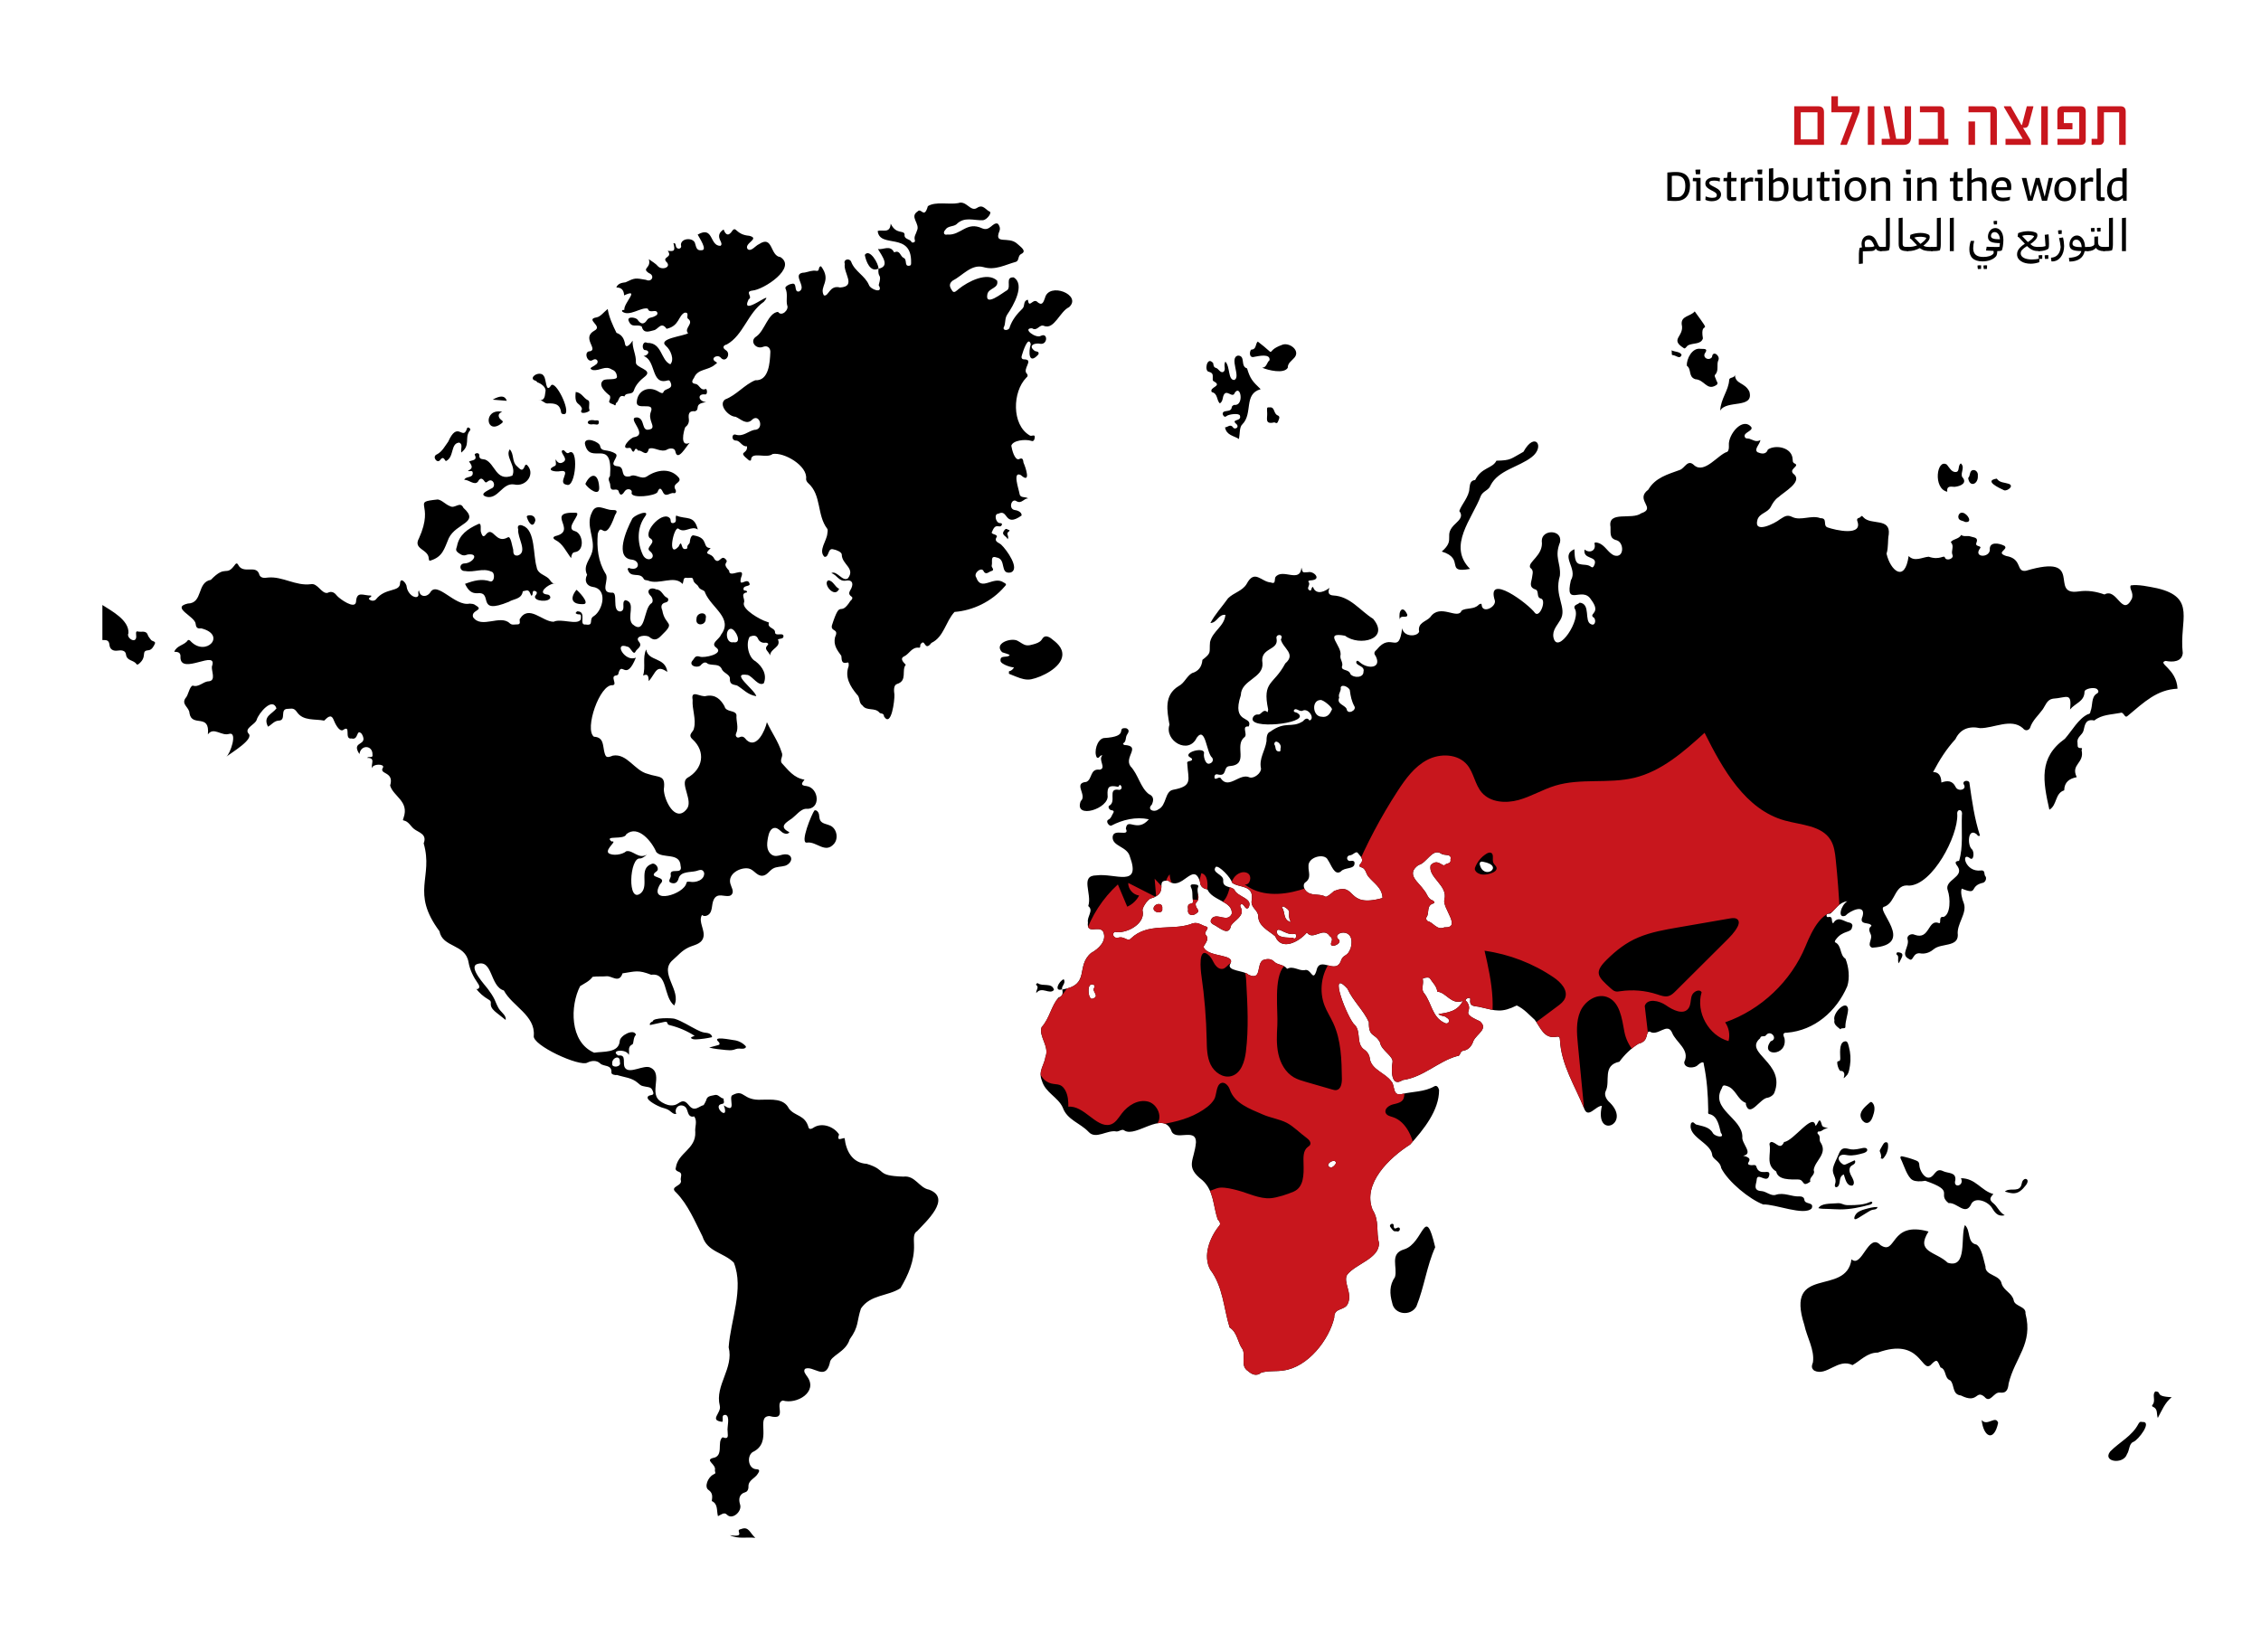 <?xml version="1.0" encoding="UTF-8"?>
<svg xmlns="http://www.w3.org/2000/svg" xmlns:xlink="http://www.w3.org/1999/xlink" viewBox="0 0 1474.02 1077.17">
  <defs>
    <style>
      .cls-1 {
        fill: #c8161d;
      }

      .cls-1, .cls-2, .cls-3 {
        stroke-width: 0px;
      }

      .cls-3 {
        fill: none;
      }

      .cls-4 {
        clip-path: url(#clippath);
      }
    </style>
    <clipPath id="clippath">
      <path class="cls-3" d="m66.75,394.47c6.05,3.92,17.46,9.83,16.99,18.35-1.71,3.11,5.02,7.3,5.08,2.25,0-1.18-.67-3.84.94-3.35,2.18.67,5.51-1.01,6.59,2.32.42,1.31,1.38,2.06,2.03,3.1.71,1.13,3.34.9,2.57,2.59-.83,1.83-2.04,4.17-4.43,4.28-5.04.41,0,4.32-6.44,9.16-.07.14-.97.13-1.07-.04-1.57-2.86-6.38-2.01-6.88-6.39-.33-2.84-3.24-2.87-5.43-2.54-3.17.48-5.1-1.03-5.35-3.71-.32-3.42-2.34-3.19-4.61-3.14v-22.88Zm625.81,250.63c.46,2.31.4,4.49-2.34,5.26-4.87,5.29-5.92,13.73-11.13,19.35-2.13,5.97,5.25,12.61,2.49,19.38-.61,5.11-4.91,9.27-2.34,15.47,2.2,7.91,10.54,10.71,13.65,17.65,2.81,8,11.35,10.04,16.8,15.8,4.7,5.26,12.17-1.52,18.23-.25,1.85.08,3.66-1.96,5.21-.58,7.51,4.65,24.67-12.87,30.36-.33,2.24,8.05,16.35-2.15,16.21,8.04-1.02,11.94-7.46,15.69,4.19,24.65,7.63,6.97,6.94,16.79,9.97,25.54.95,1.09,2.49,2.94.75,4.48-5.94,7.46-10.53,19.25-5.65,28.24,8.48,11.15,8.78,25.27,12.68,37.77,5.18,3.33,5.13,9.74,8.43,14.21,2.24,4.27-1.71,10.9,3.56,14.22,2.17,1.91,5.31,3.79,8.59,1.07,4.54-1.46,9.82-.66,14.58-1.47,15.96-2.17,29.78-20.07,33.05-34.46-.18-6.86,7.21-4.28,8.98-9.37,2.89-6.73-3.26-13.76-.63-18.48,5.51-7.27,21.2-10.57,20.82-20.87-1.97-7.04.41-14.43-4.18-21.63-6.81-17.09,11.09-33.99,24.47-42.5,8.72-9.64,18.96-22.25,18.89-35.59-.48-1.86-1.56-3.26-3.06-2.4-6.6,3.78-14.09,3.32-21.1,5.03-6.5,1.7-4.37-5.75-7.02-8.32-4.05-5.47-12.33-7.31-13.92-14.24-.14-2.33-1.27-4.58-3.29-6.09-6.05-3.72-2.26-11.82-6.46-16.27-4.53-3.38-18.28-38.54-4.88-23.71,3.6,7.94,10.64,14.23,13.96,21.8-.18,10.18,3.86,6.74,7.28,13.25.76,5.15,8.88,8.9,8.14,12.85-.85,4.92-1.15,16.79,6.6,11.65,13.59-1.88,23.16-12.22,35.41-15.61,2.61.16,1.61-3.18,4.05-3.52,3.47-.49,5.59-3.08,6.67-6.43,2.43-4.84,9.94-7.86,4.21-12.78-13.89-6.19-3.54-5.48-8.5-12.85-2.9-1.11,2.92-4.17,2.2-1.02-.52,4.88,3.65,3.72,6.76,4.68,10.19,2.4,13.71,3.76,23.6-1.13,4.88,2.32,7.89,5.95,11.7,9.35,3.74,4.89,6.02,12.81,14.38,11.04,2.1-.32,1.93.87,2.07,2.16.81,16.18,9.92,30.06,15.85,44.82,2.57,6.56,7.35-1.89,11.5-1.93-5.1,22.03,19.31,12.17,5.33-1.96-2.6-2.19-4.03-5.31-2.81-7.75,3.14-6.26-2.42-16.67,8.89-19.05,3.14-4.35,7.61-8.8,12.52-11.74,7.27-1.72,4.05-8.15,7.29-7.9,5.19,3.43,11.37-6.28,14.49.62,2.49,6.51,11.96,11.12,7.97,19.23-.26,4.15,6.61,4.54,9.08,1.75.87-.74,3.78-2.96,3.65-.29,2.07,9.89,2.75,19.62,2.9,29.85.13.98-.63,2.71,1.05,2.7,5.14,1.35,6.09,7.91,7.15,12.09,3.16,3.97-3.93,2.49-5.16.25-2.29-4.23-7.09-4.49-11.09-5.66-.99-.59-1.77-2.29-3.12-.8-2.72,8.7,12.4,12.52,13.7,20.24.06,3.45,5.2,4.14,5.94,9.04,4.52,8.94,18.45,20.32,27.36,23.7,7.77-.35,26.89,7.73,31.64,2.52,1.76-4.46-4.6-2.14-4.82-5.72-.25-1.66-1.82-2.14-3.22-2.05-5.15.3-9.94-2.84-15.38-1.04-3.17,1.05-6.1-2.24-9.43-2.44-5.92-.36-3.11-4.93-3.03-7.36.38-5.49,6.94,3.15,8.2-2.97.92-5.06-6.54,1.47-8.49-5.86-.63-1.36-2.32-.51-3.51-.71-5.48-.75,4.09-4.02-5.03-6.15,7.18-1.2-1.33-8.15-.51-12.41-.11-12.29-21.26-17.99-13.34-31.66.61-2.32,1.66-1.82,3.11-1.43,5.96,1.63,6.86,8.98,12.45,11.05.16.06.04.8.1,1.22,2.72,8.78,9.29-4.45,14.34-4.63.86-.14,3.29-1.26,4.12-3.06,7.97-19.7-20.46-26.03-9.18-35.69.37-2.2,2.72-.52,3.78-1.9,3-4.1,8.25,2.46,3.09,3.87-7.45,9.95,11.09,10.18,9-1.88-.84-1.97-1.49-3.88,1.57-3.69,18.01-1.48,32.3-13.94,39.34-30.28,1.8-5.57.93-12.85-1.15-17.94-4.03-2.53-2.2-8.77-6.93-10.82-.07-.03.08-1.13.41-1.41,4.75-6.81,10.35-4.22,10.79-8.41.83-1.58-.65-2.78-1.57-2.91-3.71-.53-7.56-4.96-10.76.49-1.49-1.45-.13-3.28-1.69-4.14-.84-.46-2.57.85-2.6-1.01-.02-1.66,1.6-.89,2.5-1.25,3.44-2.84,5.57-7.3,11.06-8.07-4.31,2.65-6.66,11.66-1.23,9.42,2.98-3.26,13.33-7.98,11.19.33-2.85,6.42,4.75,3.39,5.78,6.31-2.99,2.19-.53,4.52-.22,6.49.43,2.7-2.83,6.41.66,7.76,29.85-1.81.57-25.89,8.26-26.83,7.25-2.94,6.2-15.08,15.92-13.65,15.23-.66,31.76-32.21,31.31-46.26-.63-4.02,3.78-4,3.01.31-.39,9.51.98,21.14-1.86,29.81-3.92.19-1.55,2.72-.97,3.54,4.86,7.23-9.14,8.76-6.34,15.89,1.66,4.72,1.93,15.39-2.81,17.16-3.6-.69-1.18,4.42-2.89,4.01-7.47-3.05-5.94,11.22-15.84,7.63-2.08-1.13-5.2.32-4.79,2.62,1.81,4.78-4.92,10.08.82,13.01,3.37,2.67,2.17-4.87,8.26-3.43,3.44.24,6.06-1.12,8.26-2.97,4.77-3.82,15.54-1.23,15.5-9.06-.98-7.27,6.28-14.16,3.91-20.76-1.14-2.74-2.32-7.22-1.36-9.55,11.45,4.64,4.19-1.7,14.1-3.87,1.77-.79,2.18-3.29,1.32-4.19-1.12-1.17.19-4.16-2.95-3.76-10.28,1.27-13-12.12-7.46-8.25,3,2.81,3.42-4.25,1.49-5.69-2.87-2.62-2.61-14.1,3.13-9.78.62.41.7,1.7,2.27,1-3.6-11.06-5.19-22.58-6.83-33.97.13-2.51-4.59-2.28-3.88.29,2.72,3.76-3.67,5.33-5.21,1.86-2.1-4.23-5.47-4.18-9.25-2.81q-.17-6.89-5.4-6.81c4.2-7.91,8.38-14.69,14.56-21.47,3.1-6.58,8.86-8.73,16.07-7.19,8.91.12,20.23-6.63,27.8-.05,2.15,2.79,4.5.8,4.8-.17,1.54-4.85,5.38-8.03,8.16-11.9,1.86-2.59,2.82-6.5,6.76-7.09,8.81-.51,12.47-4.71,11.13,7.07,3.42-4.24,9.35-5.15,9.44-11.57.03-2.08,6.53-3.27,8.2-1.7,1.18,1.11,1.17,2.27-.39,3.01-3.55,2.31-2.35,7.75-3.89,11.39-.2,1.09-.37,1.83-1.69,1.91-6.33,3.06-10.29,10.72-15.03,16.05-17.22,12.31-14.24,27.67-10.11,46.25,5.15-2.93,3.51-10.72,9.67-12.64.11-5.56,3.53-7.65,8.17-8.59-4.13-8.56,5.17-8.89,3.17-17.59.13-.57.79-1.42-.48-1.38-2.86.09-1.92-1.99-2.18-3.51-.64-3.67,3.27-5.06,3.91-7.88.91-3.99,1.44-7.79,7.04-6.59,4.89-3.93,11.07-3.78,16.83-4.93,2.57-1.1,2.78,3.88,4.86,1.96,10.96-9.12,19.12-17.15,32.56-17.77-.65-13.16-13.56-16.61-7.76-18.12,4.57.93,10.84.7,11.19-5.37-2.38-20.9,9.28-35.85-16.6-41.95-5.26-1.04-12.47-2.66-17.28-1.87-1.17,2.34,2.14,4.49.73,8.68-6.35,12.43-9.63-7.45-17.85-2.77-5.51-1.92-10.91-2.88-16.94-1.97-20.04,2.93,5.04-25.22-34.3-13.48-6.66.99-2.04-7.86-12.84-9.65-7.21-2.38,1.74-4.11-1.07-6.58-3.66-1.95-10.18-2.95-9.59,2.66-.42,5.19-10.35,5-6.72-.57,2.35-2.59-2.86-1.18-2.14-3.8,1.72-4.07-1.64-3.65-3.72-4.43-1.99-.75-4.28.44-6.14-1.01-1.24,2.79-6.02,2.74-6.7,4.84,2.53,2.44-.14,5.55,1.06,8.22,1.11,2.4-3.8,4.15-4.87,1.85-.61-2.35-3.14,1.89-10.63-.7-4.02.24-9.22,3.6-13.08-.45-2.46,17.79-11.95,9.45-14.41-1.56,1.35-4.16.64-8.41,1.45-12.57,1.24-10.98-11.52-5.86-16.41-11.01-.78-.88-1.2-1.46-2.03-.32-.63.87-2.61.37-2.14,2.42,4.15,10.44-14.23,6.19-19.38,4.36-3.23-1.22.39-6.12-4.61-6-5.65-2.25-12.76,1.84-18.2-.72-3.71-1.97-5.51-.09-8.16,1.45-3.32,2.68-17.45,9.85-14.66.24,1.42-4.38,6.66-4.39,8.74-8.48.96-1.9,2.58-4.71,4.96-6.22,3.44-3.27,15.28-9.68,10.45-14.61-5.12-3.58,4.25-5.64-.1-7.41-1.4-.79-.92-1.85-1.15-2.85-.42-7.59-11.11-9.56-16.12-6.17-1.27,3.76-4.77,2.58-6.72,1.77-2.56-1.82,1.41-5.08,1.88-7.92-2.98,1.6-5.02-.25-7.32-.92-1.13-.33-2.6.32-3-1.55-.49-2.63,5.87-3.63,4.31-6.07-5.72-6.72-15.07,4.94-14.58,11.81.07,1.6.06,3.57-1.07,4.38-5.93,1.73-14.73,14.55-21.49,8.81-4.25-4.3-6.03,1.7-9.29,2.96-7.95,2.91-16.11,5.03-20.68,12.91-9.09,6.71,5.67,12.01-4.63,15.4-6.07,4.58-21.9-2-20,8.89.21,3.79-.96,7.5,4.05,8.71,4.93,1.51,4.97,11.81-1.56,9.91-4.27-1.7-6.04-7.1-10.85-8.29-.58-.26-2.49-.46-2.03.73,1.12,4.59-3.38,6.31-6.52,3.66-1.21,6.63,8.02,4.07,6.67,9.23-.32.98-.99,3.19-2.36,2.11-2.28-1.79-4.81-1.12-7.16-1.78-4.05-.49-3.47-6.5-3.78-9.76-9.65,4.27,2.52,12.51-2.31,20.33-4.15,17.94,7.52,3.44,13.1,12.45,6.71,8.75-.81,8.87,1.21,11.38,2.57,1.14,1.82,6.28-1.16,4.75-4.71-1.83.06-13.31-7.39-14.05-1.12,1.23-4.02,1.34-3.38,3.63,4.98,6.79-11.24,31.2-13.74,18.94-.82-4.65,2.53-7.79,4.48-11.27,4.8-7.99-4.3-15.52-.26-28.84.77-8.45-3.87-12,.1-21.9,1.63-8.46-11.93-8.5-11.91-.82,1.29,9.6-9.48,13.68-7.54,17.49,2.53,1.83,1.44,3.98,1.25,6-.3,3.12-2.71,6.65,2.38,8.25,2.25.98.27,5.17,3.25,5.81,3.94.76-.53,12.61-3.66,9.57-4.21-6.04-32.36-26.98-26.24-8.13.73,4.29-8.2,8.59-8.62,2.75-.03-1.31-1.24-.62-1.88-.17-3.1,3.35-8.04,1.82-11.2,3.86-2.41,6.41-13.98-5.04-20.4,4.24-2.59,2.99-8.46,3.48-7.29,9.53-1.32,3.47-10.14,3.49-11.05-2.28-2.39,18.43-6.98,1.87-16.61,13.98-1.27,1.17-2.31,2.16-.67,4.18,4.13,8.18-5.16,8.46-10.01,4.34-.93-.63-1.75-1.95-2.6-.79-.81,2.9,5.81,2.63,4.65,6.67.14,3.97-6.24,4.29-8.49,1.58-.98-3.37-5.66-2.02-5.6-4.72,1.15-2.66-1.22-4.78-.97-7.06,1.77-6.56-11.92-16.03,3.04-13.28,9.19,7.09,29.57,2.48,18.31-11.02-8.69-5.41-14.84-14.7-26.12-15.24-2.81-.19-3.7-1.91-2.31-4.93-5.18,3.92-9.4,3.55-10.74-.56-1.49-.16-.55,3.48-2.66,1.91-1.82-1.35,1.35-3.44-.34-5.33-.55-.61,1.03-1,1.82-.95,7.07-.52,1.66-6.2-1.97-5.32-3.61.16-3.58.75-4.39-2.99-.96,10.52-12.32.14-16.97,6.18-.82,1.58.49,4.92-3.1,3.51-6.25-.39-10.47-8.96-15.73,1.06-2.79,4.55-8.35,5.6-12.05,9.25-4.16,5.86-8.24,10.03-11.54,16.15,4.46-.13,5.22-5.9,9.81-5.32-.75,7.66-8.3,10.43-10.03,17.71-.67,6.99,1.34,6.75-4.97,11.63-.35,4.41-2.44,7.39-6.82,8.67-3.45,1.97-4.89,6.52-8.71,8.45-9.68,5.94-7.5,16.09-5.95,25.15-3.49,10.53,12.47,19.86,17.79,8.48,5.81-7.88,6.25,10.01,10.02,13.02.92,1.3.5,3.12-1.41,3.77-2.81,1.33-4.21-4.11-3.94-6.25,1.46-5.3-15.12-.76-8.66,2.52,1.21.55,1.47,1.82-.49,2.15-1.01.17-2.09.46-1.69,1.79.59,10.56,3.79,14.51-9.13,16.94-5.76.98-4.14,10.23-9.81,12.84-2.71,2.19-7.61.16-4.19-3.12,1.3-2.84,1.42-5.54-2.02-6.93-5.56-4.41-6.81-12.77-11.9-18.1-4.35-6.09,7.42-13.27-4.2-13.89-.17-.03-.29-.4-.69-1,2.4-1.11,1.41-3.83,2.68-5.75.78-1.18,2.02-3.01-.53-4.15-7.37-.7,3,5.43-14.79,6.42-4.27.96-6.46,9.07-4.41,12.6,1.66,1.25,1.8-1.83,3.66-1.27-3.03,2.74,2.82,8.24-1.7,9.29-6.56-.93-4.73,6.29-8.81,7.96-8.87.77.87,8.66-3.63,12.55-4.66,12.24,18.97,4.84,17.51-3.89-.32-5.49.96-6.65,6.72-5.48.83.14.82-2.29,2.03-.66,1.22,1.62-.42,3.19-2.01,2.55-6.84-.71-.64,7.99-5.76,10.5-.81.57-.04,2.67,1.47,2.86,2.46.3,1.37,1.55.84,2.55-.7,1.32-1.14,2.82-2.7,3.59-2.25,1.1.56,4.61,1.91,3.9,7.27-3.81,15.94-5.92,24.42-4.1-7.69,9.04-14.01-1.49-15,6.09,2.81,5.92-8.15-.69-8.63,5.46-.27,6.24,9.49,6.04,11.24,12.75,7.57,20.62-9.83,10.67-21.75,12.27-11.1.08-2.71,11.83-5.37,20.02,3.69,2.87-.96,6.88-.21,10.61-1.12,8.52,7.33,1.48,9.97,6.19,2.55,6.01-3.17,11.22-7.99,13.83-10.32,8.89.02,20.64-18.84,23.82l.13-.12Zm127.72-48.39c-.43,7.12,7.03,10.21,11.07,13.8,4.12,9.92,15.75,3.43,20.64-2.46,4.15,5.62,10.65-4.18,14.87,2.29,3.61,2.5-.66,4.62,1.42,6.23,1.72.73,6.5-1.76,4.56-3.92-5.78-4.66,11.59-9.37,7.72,5.58-2.19,5.86-4.27,3.73-6.06,7.44-3.35,11.15-14.22-3.53-16.35,7.58-2.44,7.2-3.32-2.11-7.67-.68-3.86.54-7.39-3.04-11.36-.88-2.03-2.93-6.07-2.3-8.32-4.56-2.3-2.3-4.74-1.97-7.24-1.2-4.81,2.5-.57,13.78-9.57,9.64-2.7-2.9-14.47-2.3-11.97-7.04,3.89-6.63-13.5-4.18-17.02-10.38-1.75-1.19,4.49-5.02,1.06-8.66-1.62-1.77,3.1-4.49.31-5.32-3.17-.84-5.85-3.75-10.19-1.56-12.84,4.27-28.02-1.2-38.97,9.37-2.16,2.36-4.17-1.95-8.49-.5-3.95.44-3.88-4.95-.39-3.63,7.31.28,18.05-5.68,16.65-13.64-.97-1.65,2.88-7.22,4.88-8.27,13.28-3.45,2.21-12.75,11.91-11.61,8.69,7.39,16.25-13.19,20.52.51.19,2.97,1.72,4.58,4.87,5.05,3.01,7.37,16.92,7.76,15.85,16.05-3,5.72-8.68-.51-12.56,2.45-1.73,1.91-1.45,3.14.45,4.34,3.95,1.78,10.21,8.37,11.69.7,2.31-3.53,9.06-6.18,6.36-11.68-.46-.74-.75-1.64.24-2.15,2.02-.64,2.42,4.06,4.67,2.37,3.71-6.28-7.19-7-9.09-11.8-1.97-2.48-7.69-1.11-7.32-6,.52-4.11-7.84-4.96-4.87-8.89,1.79-1.56,10.29,7.34,10.53,10.16,4.35,3.73,14.38,1.11,12.97,11.25-.97,5.09,3.13,5.77,4.22,10Zm17.62-164.14c-7.63,14.37-15.11,11.22-11.16,30-.03.71-.27,1.93-.49,1.73-2.85-2.58-3.79,1.86-6.14,1.58-2.01-.24-3.72,1.58-3.51,3.38,1.51,6.53,39.79,1.67,28.88-4.54-.8-.29-2.44-.43-1.91-1.66,1.4-2.08,3.74,1.6,5.94.17,3.8-1.42,7.93,5.45,4.18,6.55-1.76-2.83-3.8.05-4.24.47-7.51,4.83-11.38-.46-21.37,6.84-2.34.72-2.38,4.27-2.4,6.19-.87,6.19-5.01,11.24-3.6,17.77.26,3.01-4.59,6.79-7.43,5.83-6.28-3.11-13.39,7.83-18.49,1.01-1.13-2.51-3.95,1.5-4.4-.88-.12-1.18.37-2.41,1.9-2.12,6.69,1.83,3.52-4.96,7.77-5.36,13.41-.87,2.83-13.39,9.87-18.86,2.44-1.82-2.33-7.54,2.8-7,3.02-7.29-11.53-1.21-5.16-20.41.21-10.02,14.87-11.08,14.11-20.84-1.83-10.35,10.46-8.11,9.23-15.76-1.15-3.61,5.12-3.53,2.76.27,1.31,5.79,10.17,9.39,2.88,15.63Zm31.85,148.39c-1.29,1.2-4.6,4.05-5.58,3.76-4.13-2.51-9.9.1-13.24-4.37-1.24-1.67-1.37-4.05,0-4.98,4.23-2.89,1.93-6.86,2.11-10.29-.69-6.4,10.64-9.09,12.61-4.39,2.25,3.13,4.29,10.56,8.47,7.56,2.38-2.93,8.85-1.23,8.93-5.25.13-1.67-1.01-1.79-2.21-1.71-3.09.77-3.65-3.36-.65-3.61,1.9-.18,3.95-3.08,5.02-1.49,1.23,1.83,4.66,4.16,1.45,7.27-.46.44-.46,1.74.19,1.86,3.6.63,3.48,4.04,5.13,6.11,3.56,4.46,9.13,7.33,9.33,14.11-24.47,6.87-16.23-10.58-31.57-4.58Zm72.14-16.94c-1.55,1.35-4.73-4.74-9.24.23-1.76,8.02,11.55,13.1,8.98,22.34-1.46,5.48,11.62,18.6.03,18.09-4.98,2.13-7.13-3.25-10.98-4.09-.24-.05-1.48-1.5-.68-2.56,2.06-2.71-.4-7.62,4.58-9,1.22-.34.03-1.71-.48-1.86-3.32-.98-3.71-4.46-5.62-6.6-3.37-5.25-12.37-10.45-3.68-16.56,5.4-1.26,8.87-10.95,14.54-7.57,2.11,1.83,7.25-.16,6.3,3.9.62,3.1-2.61,2.29-3.73,3.67Zm-4.2,97.2c2.13,1.72,4.31.85,5.67,2.58,2.57,1.06,1.1,4.58-1.52,3.24-8.27-3.75-8.4-12.8-13.31-19.3-2.43-2.52-.12-6.25-1.05-9.4-.17-.57,4.31-1.69,4.84-.21,1.91,3.03,4.23,4.76,4.71,8.48,6.08.54,8.9,8.83,16.67,6.04-3.56,6.82-9.53,7.61-16.01,8.57Zm-63.68-212.88c.64-2.75,5.88-.05,5.99,1.92.46,3.58,1.14,6.96,2.9,10.18,1.81,2.67-4.55,5.94-5.01,1.8-1.27-2.68-6.69-3.13-4.86-7.32-.88-2.51,1.47-4.24.98-6.58Zm-13.26,8.08c1.72-.42,8.17,4.94,7.56,6.25-1.26,2.7-2.91,5.43-6.91,4.63-5.68-.3-6.52-10.63-.65-10.89Zm103.87,106.87c.2-1.66,1.23-1.59,2.22-1.4,14.67,2.69.03,12.74-2.22,1.4Zm-132.31,43.9c.55-1.5,1.94-.93,2.83-.51,2.78,1.3,5.46,2.81,8.73,2.29,2.15-.31,1.16,4.45-.93,2.53-3.15-.33-10.66.48-10.62-4.31Zm-118.99,36.9c-1.9,2.25,4.11,5.53-1.03,7.08-2.81,1.43-4.01-9.59-.51-9.23,1.98-.14,2.12,1.45,1.54,2.15Zm122.48-52.25c-.4-.49.96-.94,1.02-.82,6.53,3.81,1.48,3.92,4.74,10.25-5.42-1.48-3.53-6.65-5.76-9.43Zm-2.13-101.86c-2.78-.24-1.67-3.21-2.93-4.65.13-3.94,5.28-.46,4.05,2.77-.13.57.49,2.02-1.11,1.88Zm37.33,268.35c-.57,1.39-1.72,2.47-3.18,3.03-5.76-1.55,2.87-6.87,3.18-3.03Zm-463.24-61.72c-2.49-2.84,1.32-9.18-4.62-8.34-5.93-3.65,5.37-4.61,6.81-.43.71-2.32-1.13-5.21,2.39-6.91.93-.45.33-4.37,2.29-6.2-1.25-4.34-10.42.43-10.56,4.11-.7,7.95-10.83,6.62-16.7,7.56-16.22-6.95-15.66-30.88-9.14-43.4,2.87-1.83,6.06-3.18,8.14-6.08,2.79-.43,6.3-.07,8.97-.36,3.45-.48,8.32,4.93,10.52-1.9,8.69-1.32,10.18-2.36,18.71.92,11.06-1.5,7.61,13.97,14.97,20.06,5.13-9.74-10.52-21.42-.88-29.71,3.73-3.21,5.67-5.95,10.2-8.14,3.45-1.67,8.18-2.01,9.59-6.26,1.62-4.86-3.52-10.63-.76-14.95,1.5,1.44,4.17.44,5.28-1.32s1.18-3.95,1.53-5.99,1.23-4.27,3.15-5.07c3.1-1.29,7.67,1.58,9.57-1.19,1.38-2.01-.49-4.57-1.09-6.93-1.67-6.48,6.68-10.79,11.98-9.77,3.38.65,5.26,4.98,8.98,4.71,2.94-.21,4.51-3.3,6.87-4.67,2.35-1.35,5.28-1.07,7.88-1.83,2.6-.76,5.07-3.73,3.57-5.99-1.03-1.55-3.26-1.69-5.08-1.29s-3.65,1.16-5.48.79c-2.33-.46-3.97-2.7-4.47-5.02s-.08-4.73.34-7.06c.49-2.73,1.76-6.16,4.54-6.12,1.83.03,3.16,1.65,4.59,2.78s3.95,1.62,4.78-.01c-7.75-3.69-1.23-6.76,1.8-9.02,2.37-1.76,5.68-6.04,8.8-6.21,10.27.87,8.79-13.66.59-14.82-4.6-.39-2.83-2.17-1.32-4.17-7.09-1.12-10.73-6.44-14.93-10.92-1.33-2.43,1.33-4.2.02-6.96-2.24-7.12-6.39-12.69-9.61-19.59-1.15,5.39-6.66,17.57-13.16,11.72-1.22-1.3-2.17-3.18-4.82-1.88-1.54.75-2.85-.89-2.1-2.48,1.9-4-.09-7.98.26-11.96-.55-3.56-6.9-1.63-7.84-5.83-2.54-4.54-5.89-7.72-11.75-6.72-3.55,1.33-10.36-4.73-9.02,2.56-.46,6.26,2.48,12.5.87,18.58-.18,2.37-4.46,3.96-.95,7.14,8.77,7.95,7,19.43-3.53,25.27-5.03,3.61,4.54,15.12-.47,20.53-7.21,8.7-14.54-5.94-14.7-13.15,1.33-9.74-3.08-7.47-10.49-10.08-8.6-2.1-13.47-13.55-22.73-11.9-4.17,1.69-4.74,1.21-5.71-3.05-.86-3.8-.32-9.02-6.63-9.28-6.39-4.78,3.77-34.47,12.23-33.6,3.44-.46-2.19-6,2.45-6.38,1.06-.24,1.31-.8,1.4-1.74,2.22-7.65,4.84,6.09,11.29-9.88-7.11,3.32-15.08-10.66-5.47-7.09,1.98.12,3.64,5.63,5.05,3.45.86-2.27,5.36-3.5,2.07-7.13-2.35-3.58,5.38-4.26,7.19-2.61,3.08,2.66,5.35,1.48,7.58-.84,10.11-9.66,2.6-5.88.76-16.67-1.04-2.35-.74-4.43,2.24-5.08,2.27-.5,1.81-2.72.99-3.03-2.97-1.12-3.33-5.28-7.21-5.47-3.87-1.88-7.1.91-3.41,4.37,1.24,1.45,1.5,3.83.43,4.61-5.48,3.2-3.59,21.51-12.53,13.64-3.94-4.46,2.67-14.11-4.55-15.61-3.02,1.18.68,6.5-3.29,7.4-5.96-.03-1-13.07-5.57-12.26-8.34.13-1.14-8.72-4.21-12.63-4.69-7.68-5.69-16.68-4.94-25.76,2.62-8.76,4.18,7.77,11.27-12.26,2.1-3.02.65-3.3-1.9-3.27-4.7.07-10.51-5.06-13.24,1.7-4.26,8.45,2.43,17.03.22,25.56-1.21,5.04-6.22,8.94-3.31,15-2.08,4.03-.15,7.22,3.42,7.84,10.26,1.16,6.96,15.08,1.06,19.04-3.85,2.02.51,6.51-5.48,5.51-4.92.67,1.34-8.69-5.52-8.57-.36.39-.99.86-.94,1.22,2.2,1.96,4-1.18,3.36,4.03-2.26,4.08-12.86-.87-17.72,1.54-7.36.03-16.21-11.59-22.11-1.69-.3,1.26,1.04,3.49-1.71,3.42-1.61-.04-3.36.63-4.82-.75-6.09-5.88-18.54,3.86-23.9-4.01-1.44-4.81,7.68-4.26,1.66-7.71-1.21-1.04-2.48-.94-3.89-1.09-9.6,2.07-21.26-15.19-25.7-7.2-2.49,3.41-6.94,2.77-7.25-1.37-1.44,1.14.82,3.62-1.62,4.29-3.21.35-6.14-3.77-6.44-6.61.06-2.09-3.78-6.67-4.29-2.75.09,6.55-9.6,2.8-15.93,11.08-1.33,1.03-2.95.77-3.94.02-1.72-1.29,1.66-1.46,1.01-2.7-5.23.08-9.46-3.36-9.9,4.25-.87,4.87-10.29-1.89-12.19-3.91-1.64-2.11-3.48-3.63-6.46-2.06-3.88.55-6.35-6.58-10.77-5.71-9.89,1.32-18.47-5.24-27.97-4.33-2.38.44-5.26.49-5.86-2.57-2.24-5.82-10.55.64-13.68-5.94-.69-1.1-1.43-.8-2.17.4-5.77,7.85-5.56-.73-15.53,9.61-9.35,1.62-4.89,15.28-15.1,15.46-11.17,2.69,4.83,8.29,5.21,13.29.31,2.94,1.59,3.05,3.71,2.9,16.7,4.26,3.07,18.7-6.87,8.5-.65-.95-1.69-1.18-2-.72-2.17,3.28-7.18,3.2-8.82,7.52,2.7-.1,4.34.58,4.05,3.58.08,12.11,24.82-5.84,20.5,6-.37,2.98,2.82,9.11-1.98,9.63-3.79.07-6.44,4.18-10.59,2.79-2.3,1.05-2.62,6.16-4.72,8.31-2.71,4.08,2.59,5.85,2.69,9.75,1.58,9.41,13.44-.36,11.98,13.77,3.83-5.2,8.94,1.38,13.94-.36,5.61-1.42.62,13.17-1.96,14.98,3.16-2.66,18.54-11.55,14.44-15.26-2.8-3.49,4.71-5.89,5.42-8.97,1.38-4.33,10.28-14.99,12.88-7.35-2.96,3.87-9.01,5.15-5.51,11.93,2.3-1.22,3.88-3.69,6.75-3.94,5.75,0,.38-7.88,6.33-7.7,2.41-.1,3.78-.78,5.85,2.2,4.04,5.83,11.54,4.28,17.69,5.48,1.87-1.76,4.47-4.81,6.15-.49.91,2.36,3.47,7.58,5.94,6.75,5.98-4.21.5,6.3,5.76,5.38,4.81,1.35,2.91-6.91,6.67-2.94,4.68,8.31-7.43,4.16-1.55,13.12.99-6.46,8.72-5.75,8.51.35.49,2.69-2.46.76-3.52,2.17,5.82-.23,2.32,4.17,3.26,6.71.24-3.05,8.15-2.93,7.17-.55-3.17,4.85,7.53,2.3,4.6,11.84,2.08,7.17,12.56,10.21,8.77,20.98-.18.67-.76,1.64-.08,1.76,3.41.6,4.62,3.85,7,5.66,2.96,2.25,8.56,3.3,6.17,9.3,6.47,22.43-8.66,31.72,10.29,57.29,2.03,10.83,16.85,8.21,18.92,20.07.72,3.43,1.79,7.56,5.16,10.27,1.54-3.05-3.81-7.04.19-8.81,10.65-3.9,8.41,14.39,17.73,17.12,5.47,10.3,20.62,16.23,19.5,29.49-1.31,6.12,29.96,20.55,34.98,17.53,2.87-1.44,6.18-1.56,8.35.58,2.25,2.21,7.65.47,7.29,6-.08,1.21,2.65,1.78,3.53,1.46,14.53,4.81,10.81,1.85,24.2-3.3-11.11-6.29-17.29,4.26-18.6-.99Zm.54-141.58c-2.73,2.39-9.15,3.16-11.64,1.18-2.24-2.73,6.39-8.23,2.05-7.52-5.38-4.4,8.43-.66,9.62-4.77,7.68-6.37,16.74,4.97,19.5,11.62,3.92,4.62,15.42-.03,15.87,8.98,1.68,6.5-7.54.59-6.38,6.23.32,1.73-2.52,3.96.23,4.9,2.3.79,4.17.06,4.99-3.26,1.5-4.3,7.63-3.5,11.33-4.44,2.01-.56,4.23-1.76,5.21,1.2.37,4.68-5.49,6.59-9.38,5.77-.79.01-1.92-.32-2.16.73-1.44,7.62-25.14,14.43-17.22.94,5.76-5.69-9.06-3.56-2.36-8.38,2.48-1.6-.64-6.04-3.12-4.9-8.71,3.1-1.56,13.85-6.85,18.89-9.28,8.06-7.69-23.81-.55-22.43q1.78-.24,4.32-2.57c-5.44,3.34-9.05-3.08-13.44-2.17Zm-112.83-130.55c-2.45-.03-1.82,3.29-4.08,4.03-1.5.49-1.57,3.74-3.6,3.62-2.64-.6-12.84-.88-9.2-5.34,7.06-9.49-.83-4.27-1.53-9.51-.12-1.66,1.48-2.15,2.55-2.29,3.98-.55,6.53-4.49,10.74-4.37,5.54-.6,6.02,1.59,3.17,5.9,9.44-1.44,10.59,6.22,1.97,7.96Zm7.87,35.38c8.13-.3,1.87-12.47,8.12-9.49,12.35,7.31,8.63-5.61,19.42-3.71,1.88.49,1.66,4.75-.47,4.91-4.67.82-6.46,4.41-8.32,8.13-5.12,1.22-8.28,7.17-13.67,5.77-3.8.9-10.02-3.39-5.08-5.62Zm61.3,61.54c-1.13-.96-4.12-1.19-2.65-3.18,1.31-2.99,1.94-7.26,6.92-5.81,11.07-2.39,10.28,11.58,13.13,18.52.78,4.27-6.26,4.51-4.91.33,1.15-5.71-6.79-5.65-7.22-11.65-1.82.53-2.35,4.26-5.27,1.78Zm45.6,19.69c-8.52-1.11,3.35-14.23,3.15-3.64.29,2.2-.45,3.56-3.15,3.64Zm-11.11,152.66c-.76-3.8,5.33-6.58,4.94-1.29,1.34,3.5-5.38,3.95-4.94,1.29Zm173.53-518.65c-.52,6.93,2.48,2.46.18,10.78,3.41,5.9-5.43,2.95-6.42-.23-2.57-6.01-9.27-8.78-11.53-15.03-1.1-2.61-5.31-1.62-4.16,1.37-1.14,5.95,7.87,14.78-3.12,15.42-6.98-1.86-7.44,6.36-10.57,5.09-3.23-5.94,5.38-9.22-1.79-18.93-2.19.1-.61,3.46-3.03,2.98-2.69-.53-5.13.65-7.6,1.11-9.62.31,2.14,9.67-3.76,12.35-3.7.67-.69-6.31-4.92-4.93-1.86.23-4.39,1.86-3.91,2.88,1.73,3.67.28,7.41,1.1,10.97,1.48,2.92-3.59,7.85-5.95,4.36-6.52.72-8.6,12.18-14.08,16.02-4.87,2.9-.36,8.87,4.51,6.73,3.35-1.16,4.81,1.59,4.56,3.78-.28,6.39-.9,18.6-9.84,18.08-7.08,2.9-12.19,9.66-19.59,12.49-4.7,3.32,1.96,11.19,6.83,11.33,3.57,1.56,7.14,5.81,11.08,1.59,4.72-3.71,7.74,7.02.99,6.95-3.98.94-7.22,4.53-11.88,3.16-2.81-1.06-3.23,3.83.07,3.81,2.74.03,3.8,4.12,7.16,3.74.46,5.69-6.69,2.7,1.08,8.99.59.51,1.57.53,1.56-.41.3-5.39,10.24-.37,14.04-3.57,7.51-1.3,22.91,7.7,21.83,16.23-.15.86.68,2.23,1.46,2.87,8.66,7.75,5.48,20.66,12.27,29.58.66.94.17,2.1.12,3.19-.34,4.74-6.07,11.14-1.89,15.19,3.25.4,1.95-5.98,5.74-4.9,2.23.37,5.54,1.84,5.55,3.43.06,6.52,9.01,8.84,4.06,15.43-3.38,2.72-7.32-5.4-10.86-3.33,3.76,1.1,4.8,5.59,9.4,4.89,3.79-.72,5.23,1.32,3.69,4.87-.84,1.93-2.83,3.62.15,5.61.98.66.22,2.01-.83,2.77-7.24,11.39-6.07-2.52-12.02,15.88-1.02,4.45,4.85,1.84,2.03,7.72-1.22,5.22,1.43,8.51,4.06,12.15.47,1.73-.51,5.66,3.99,4.4,1.13-.31.82,1.49.81,2.39-2.64,7.07.94,13.08,5.42,18.47,2.25,1.94.92,5.32,3.63,7.16,2.7,3.89,8.17,1.01,11.1,4.71.59.74,2.92.07,2.92,2.41,4.76,7.55,7.01-10.56,6.78-14.25-.37-2.54-.63-6.17,1.73-6.9,6.99-2.19,2.67-8.91,5.68-12.54-.99-1.12-4.37-3.93-1.04-5.47,3.4-1.59,4.95-6.24,9.69-5.65,1.03.13.68-1.31.88-2.06,3.32-4.8,2.39,5.17,7.18-1.05,8.21-3.93,9.22-13.9,15.08-20.21,11.73-.86,24.2-6.63,32.61-16.51.92-1.03,1.64-1.61-.47-2.61-6.8-4.86-14.7,6.19-18-3.34-1.99-2.72,2.94-6.72,4.52-4.58,1.62,3.52,3.57.86,5.19.45,2.86-.73-.08-2.45.37-3.72.68-2.34-1.17-6.68,3.11-5.21,6.72,1.04,1.91,11.1,9.19,9.81,6.59-2.14-2.73-15.05-6.11-18.14-1.51-1.45-5.06-1.84-2.8-5.32.02-1.78-4.6-1.21-3.06-3.33,2.41-6.21,4.84-1.45,6.27-4.23.34-1.38-.81-1.06-1.57-1.22-2.53-.41-3.65-6.14-.71-6.08,6.67-3.48,3.64,9.33,15.16,1.16.22-2.33-2.9-3.45-4.74-3.63-3.99-.88-1.83-8.03,1.49-5.66,3.42,1.9,4.78-2.16,7.57-1.81-1.92-1.52-5.19.06-5.67-3.06-.42-2.77-4.83-15.06.84-12.2,7,6.25,3.04-5.31,1.75-8.08-.29-2-.45-3.6-3.11-2.25-2.72.53-4.44-6.21-4.85-8.83,1.11-3.63,9.3-4.34,12.89-3.2,1.6.68,2.2-.6,2.38-2.03.32-2.87-2.13-.34-3.49-1.61-11.63-7.03-11.02-28.32-2.03-37.5.88-.67,1.22-1.42.52-2.47-3.45-3.1,4.57-9.16-1.53-9.47-2.33.12-2.29-1.53-1.81-2.79.58-2.11,4.11-13.11,5.76-7.14-1.6,5.16-1.36,13.81,4.99,6.66.7-1.98-1.22-1.81-2.25-2.17-4.93-3.48-.31-5.64,3.89-4.69,4.55.18,4.46-7.53-.07-5.22-3.27,1.94-12.45-5.03-5.7-4.95,3.36,2.29,4.81-2.91,7.79-1.53,6.67,2.67,10.35-9.52,16.32-12.22,8.78-8-13.17-16.72-15.72-5.95-1.03,2.82-1.9,5.52-5.42,2.15-2.78-1.51-4.94,4.84-5.71-1.05-3.31.66-1.7,4-3.51,5.76-3.57,3.46-6.71,7.3-8.35,12.14-.13,2.11-4.47,2.65-3.94.25,1.54-2.67.45-5.8,2.45-8.66,3.84-5.62,11.85-19.42,4.07-24.08-5.72-.31-1.43,6.01-4.19,8.34-3.06,1.69-14.74,11.3-12.92,2.57.93-4.14,7.61-3.62,6.34-8.79-6.39-5.97-19.01.57-25.12,5.5-1.27,1.07-2.99,2.99-4.12,1.15-1.02-1.65-2.97-4.07.14-6.56,6.54-3.3,12.36-11.12,20.23-8.89,7.69,2.26,14.13-1.56,20.99-3.41,2.37-.64,1.23-3.98,3.5-5.13,4.22-1.92-.62-4.86-2.45-6.65-5.72-5.36-15.51,1.06-11.63-8.43.68-1.7-.03-3.63-1.12-4.72-3.38-1.16-5.09,5.19-10.09,3.07-10.46-4.89-13.76,4.76-22.86,4.03-2.21.55-2.8-1.42-1.34-2.95,1.69-2.89,5.22-2.04,7.35-3.74,5.22-5.26,11.07-2.39,17.38-2.66,2.79-.48,5.86-5,4.31-5.61-2.6-1.03-4.36-5.15-8.32-2.38-4.3,2.73-6.86-5.14-12.24-3.17-5.93,1.11-14.76-1.24-19.76,2-2.48,8.67-4.21.69-6.73,3.47-5.47,3.55,1.92,8.02-.39,12.51-.49,2.03-2.14,3.7-1.36,6.18.53,1.68-1.89,1.8-2.13,1.26-1-2.24-5.08-1.58-4.56-5.04-.52-3.03-5.52.36-9.06-6.99-.39,6.85-5.54,3.58-8.49,4.83,1.31,11.67,22.14.12,21.79,20.44-.02.96.18,2.05-1.3,2.19-3.5.38-.81-4.25-3.89-5.29-1.91-1.21-2.15-5.18-5.85-3.41-2.67-5.19-6.94-1.55-10.58-2.2,3.15,5.23,7.91,11.33.2,12.89l.12-.13Zm-98.69,812.57c3.46,3.58,9.95-2.13,8.53-6.62-.98-3.09-1.01-6.77,3.54-8.12,1.34-.4,2-2.17,1.91-3.49-.23-4.35,4.22-5.36,6.09-8.48,1.15-1.62,1.48-3-1.15-2.97-5.05-.42-6.16-8.29-2.32-11.11,13.81-6.37,1.5-23.28,11.07-23.54,12.6,3.35,2.61-8.62,8.71-10.13,9.06,2.67,23.08-5.53,15.96-15.54-1.17-1.72-2.84-3.49-1.47-5.14,5.23-2.46,13.18,8.09,16.11-3.69.23-5.03,10.4-6.94,13-15.56,6.19-8.51,4.48-11.75,7.33-20.08,6.22-9.21,17.61-7.89,25.74-13.25,5.08-8.59,9.19-17.88,8.85-28.18.01-3.12-.81-7.54,2.04-8.98,5.75-6.26,22.81-21.42,7.86-27.09-6.59-1.18-9.07-9.5-16.83-8.51-18.63-.6-10.06-4.19-23.88-8.35-9.54-.53-13.47-8.58-14.4-16.75-1.8-.15-5.41,2.62-3.63-2.4-3.08-4.91-11.16-8.29-16.94-4.25-.91.6-2.36,1.14-2.92-.2-2.21-8.5-8.85-7.21-12.81-12.42-3.31-6.85-11.49-5.75-17.39-5.8-13.08.84-11.43-7.22-19.33-3.02-3.11,1.02,3.29,12.85-5.72,6.71,4.04,11.05-7.85.51-1.47-.88,2.64-.21,1.08-2.27,1.34-3.54-2.18-.17-3.47-2.93-5.71-2.32-2.12.58-5.1.38-5.65,3.43-1.69,3.98-4.69,7.53-7.98,10.34,2.52,3.29.4,6.96.84,10.42.5,11.24-11.37,13.42-12.68,23.23-.51,1.03.27,2.14,1.6,2.53,3.14.94,1.42,3.5,1.59,5.32,1.62,4.36-7.84,4.15-3.03,8.28,7.77,7.84,12.35,19.07,17.23,28.7,3.17,10.16,13.82,10.42,20.42,17.07,6.78,17-2.13,37.51-3.37,55.19,3.49,13.76-9.1,24.77-5.79,38.07,1.31,4.88-7.35,9.51,1.67,10.56.87-1.65-1.01-4.65,2.09-4.56,3.23.84.83,7.99,1.36,10.82-.13,1.98,1.36,5.56-3.29,3.8-3.98,2.95,1.24,12.46-6.48,13.55-5.13,1.6,2.59,4.11,1.46,8.02.16,1.81.98,1.74-.89,2.65-3.75,1.83-6.12,8.17-3.33,10.07,3.04,2.08,2.54,4.58,2.21,7.28,4.21,1.96,2.99,6.14,4.02,9.87,2.07-.92,4.01-2.93,5.9-.94Zm702.3-123.75c1.69,8.07,6.81,16.22,5.63,24.38-.72,2.11-1.34,3.73.82,5.42,8.07,4.07,15.5-8.33,24.98-3.58,5.21-2.85,9.45-8.15,16.48-8.16,27.86-10.09,28.23,13.09,34.36,8.21,4.41-4.61,4.36-3.21,6.53,1.48,4.08,1.29,2.25,6.99,6.36,8.44,2.9,2.69,1.03,9.23,6.92,9.83,11.39,5.73,9.47-3.94,15.31.82,3.81,4.74,6.02-3.16,10.06-2.7,4.56.66,5.37-2.38,5.74-5.83,4.13-17.23,16.12-25.83,11-45.76.54-4.71-6.91-4.49-7.66-8.49-1.06-4.91-6.48-6.32-7.89-10.93-1.09-6.01-10.86-5.09-10.54-11.24-1.24-4.15-2.4-12.14-5.88-14.27-6.26-1.18-3.54-8.96-7.51-12.71-3.16,7.37,1.89,28.66-11.22,24.57-7.74-7.45-21.22-6.68-12.51-20.36-25.59-7.15-20.61,15.99-31.32,8.86-7.9-8.6-12.1,15.3-18.89,9.27-3.51,24.66-43.59,3.02-30.77,42.75ZM435.19,248.1c1.15-.35,1.54.2,2.03,1.36,1.96,4.7-3.8,3.5-4.68,6.25-.46,1.42-2.5.06-3.62-.58-6.44-3.66-13.28-.27-13.75,6.89-.64,6.14,12.06-.58,9.15,6.58-.98,2.65-.31,4.85.53,7.22.55,1.56,1.32,3.62-1.04,4.13-6.1,2-2.87-6.88-8.33-7.75-7.77-.22,7.5,11.05-1.84,12.83-2.6.11-9.57,7.91-3.95,7.1,2.2-.57,1.87,1.64,2.86,2.27,1.43.93.9-2.83,2.82-1.44.31.23.62.98.69.95,2.19-.98,5.51,4.79,6.92-1.19,3.22-1.87,8.11,3.01,12.31.23,1.29-.65,4.59-1.12,5.03,1.44,1.43,7.16,7.34-3.76,9.29-5.6-6.43,2.95-3.99-7.31-2.9-10.14,1.81-1.41,2.68-3.11,2.38-5.46-.37-2.97-.07-5.51,4.02-5,3.75-1.26-1.3-4.86,7.28-5.94-5.42-.65-5.81-5.73-.64-5.04,1.76.11,1.24-3.54.45-3.59-3.62,1.57-4.09-2.9-6.69-3.25-3.47-.48-2.02-2.5-.99-4.09,2.52-6.04,9.2-4.5,13.79-8.66.44-.48,1.93-.74.46-1.62-4.18-2.17.81-5.23,3.06-2.85,3.25,4.02,7.11-2.5,3.36-4.82-2.63-1.66-1.43-3.27.63-3.69,10.87-6.06,13.64-20.59,24.19-27.85,7.99-9.42-16.14,11.08-9.9-1.65,3.01-1.53-2.9-4.97,2.43-5.65,7.58-.65,29.15-14.93,18.25-21.84-6.89-.7-4.69-14.62-13.96-8.42-2.24.9-5.13,5.17-7.41,3.21-2.71-3.78,8.48-6.84,1.09-8.67-8.88-.72-8.45-6.46-10.99-3.39-2.43,3.78-4.32,3.14-5.75-.72-3.12,1.93-3.67,4.35-2.1,7.33.61,1.16,1.22,2.76-.07,3.34-7.15-.07-4.24-13.27-14.74-7.35.97,1.98,6.66,10.22,2.58,10.19-3.33.46-3.53-2.11-4.19-4.12-.74-4.43-9.47-4.02-9.31.75,1.01,2.77-2.97,3.33-3.31.5-.19-.9-.26-1.86-1.57-1.71,1.21,4.85.75,5.54-3.7,4.96,3.31,4.49-3.34,3.73-1.24,6.86,4.31,3.81-2.48,6.1-5.15,3.23-1.5-1.84-3.82-3.01-5.97-4.63,1.83,6.04-5.01,5.66.04,9.07,4.23,1.64,1.79,6.22-1.87,4.4-7.19-1.27-7.17-1.32-13.28,1.58-2.41.36-4.92.59-6.07,3.38,3.45-.04,4.95,1.91,5.08,5.15,10.66-4.98-.38,5.05.13,9.33-.04.47-1.91-.32-1.43,1.16,4.58,3.73,12.4-3.06,16.72-1.85,1.09,3.76,5.53-.31,6.29,2.91.05,1.36-1.11,1.65-2.14,2.22-1.52.84-3.46.46-4.69,2.36-1.7,2.63-3.71,3.09-5.98-.02-.65-1.68-6.9-2.77-6.05.27,2.07,5.46,5.35,2,8.62,3.93,1.29,5.17,5.43,2.89,7.96,2.42,2.75-.51,4.72-6.02,8.25-.93,8.44-1.9,7.54-8.61,11.77-10.53,3.4-.32.81,2.95,2.2,3.96,4.24,3.09-3.05,6.3.07,9.43-2.66,1.93-20.11,3.42-14.49,8.27,3.15,2.67,5.68,9.03,2.88,12.01-6.32-2.59-5.29-14.19-15.07-13.96-2.76-1.6-3.93,3.2-1.89,4.62,4.09.15,2.95,3.46-.5,3.96,8.35,2.61,4.67,19.18,15.62,15.92Zm52.34,192.02c3.3,1.09,6.94,7.64,10.41,5.43,2.21-5.32-.52-10.63-5.4-14.36-4.51-2.28-6.53-11.38-3.78-16.03,1.61-.51,4.26-1.75,5.58,1.61.48,1.22,2.38,2.69,4.53,2.33,1.03-.17,2.58.51,1.69,1.42-3,3.07.7,4,1.44,6.88.53-4.86,7.44-5.22,5.16-10.52,1.39-.53,4.08-.21,3.58-2.44-.52-2.02-5.22.58-5.45-2.01.18-3.23-5.44-2.71-3.94-6.48-.5-.19-1-.37-1.5-.56-4.04-1.16-16.19-7.98-14.87-12.36,1.17-2.3-2.85-6.04,2.07-6.78-.06-.26-.04-.58-.18-.76-.59-.74-2.64.06-2.09-1.86.25-2.03,4.89-1.09,3.8-3.29-1.49-4.33-7.24,3.63-5.47-3.63,3.54-8.39-7.98,1.05-7.75-4.61-5.68-5.81,1.04-4.76-2.84-7.98-2.64-1.92-3.68,4.03-6.69.51-2.16-5.02-7.95-1.84-2.51-7.26-5.83-.02-1-6.53-10.7-8.19-2-.83-2.71,2.31-2.94,4.55-.1,1-1.78,1.6-1.55,3.12.13.86-.6,1.16-1.39,1.14-3.12.57-1.73-7.23-4.37-1.52-7.79,8.2-2.86-14.11.01-11.71,4.14,3.24,8.35-2.36,12.58.52-2.47-9.76-7.36-6.28-14.1-9.13-.87,1.85.89,4.22-1.74,4.9-2.38.36-1.59-1.64-2.11-2.76-4.19-6.05-17.39,7.54-13.55,12.42,5.5,2.87-3.05,6.03.12,8.55,5.43,4.24-1.55,8.24-4.41,2.64-3.89-8.17-3.85-17.88,1.28-25,4.2-5.36-7.78-1.02-8.53,1.94-3.45,6.52-11.63,25.17.27,26.1,5.13.78,4.92,6.88-.71,5.81-.74.11-1.49-1.14-2.28.24,1.73,6.68,7.88,1.53,10.5,6.44.44.98,1.66.81,2.61,1.06,7.29,3.21,17.25-3.76,22.7,2.27.94-1.9.11-4.49,2.82-3.98,1.44.27,3.84-.76,4.08,1.07.33,2.57,2.8,3.1,3.45,4.7.96,2.33,4.27,2.01,4.37,4.01,4.21,9.95,18.56,16.53,10.28,27.42-1.03,2.94-7.21,5.49-2.94,8.36,5.22,4.06-8.16,6.93-10.84,5.82-3.36-1.11-3.58,1.61-4.97,2.85-2.35,3.42,4.31,5.09,5.98,2.3,1.46-1.39,2.75-1.94,4.33-.43,3.41,1.27,7.57-.49,9.24,3.86,1.43,2.31,5.21,3.24,5.06,5.77-.25,4.05,2.48,3.81,4.7,4.48,4.2,2.53,6.92,6.1,12.52,6.96-1.02-4.29-17.72-15.8-5.54-13.83Zm-10.83-30.12c3.09.55,7.41,9.95,1.42,8.77-5.06,1.14-5.67-9.04-1.42-8.77Zm-118.98-32.74c-2.64-2.49-7.28-3.02-7.9-7.65-2.26-7.34-.8-23.7-8.65-26.67-2.14-1.18-4.35-.5-3.3,2.33-.76,5.17,6.46,14.69-.23,16.93-2.93.45-3.03-1.66-3.06-3.8-.61-1.59-1.53-9.51-3.61-7.96-7.9,4.44-9.31-7.37-13.92-2.27-2.31,3.24-2.91.34-3.43-1.03-.76-1.3.89-6.99-2.12-5.28-6.51,2.95-12.21,6.82-13.58,14.31-.6,2.06-1.23,2.81,1.22,4.56,2.31,1.65,3.52,1.73,5.82.83,7.78-1,3.39,5.5-1.87,5.81-4.14,0-3.74,5.21.19,4.97,5.74,1.08,11.53-2.17,17,.38,2.69.51,2.19,6.97-.63,6.4-5.64-1.99-10.91-.49-16.48,1.58,1.67,3.44,3.68,6.43,8.17,6.12,10.65-1.13-1.6,14.61,20.41,5.58,3.06-1.98,8.29-1.59,9.06-6.77.03-.21,1.03-.24,1.55-.43,3.04-1.12,3.07,1.95,4.12,3.31,1.52-.86-.03-3.74,2.22-3.16,2.06.54,1.28,2,.13,3.37-1.07,3.47,9.5,4.2,9.97.85-.15-1.06-.76-1.89-2.27-1.94-7.07-.88,2.21-7.82,5.63-7.17-2.61.36-3.26-2.08-4.45-3.2Zm31.3-170.32c-7.96,1.29,4.33,5.62-1.42,8.63-8.64,4.75,2.47,12.05-2.84,13.48-4.6-.21-1.87,8.21,1.72,5.67,2.72-1.69,4.51,1.62,1.77,3.11-1.15,1.22-5.43,2.19-1.8,3.45,4.91.67,7.97-3.26,12.55-.27,2.38.8,3.03,2.89,3.21,4.45.41,2.77-6.7,1.17-8.81,2.46-4.15,3.16,1.75,8.24,4.16,10.05,1.27,3.35-3.12,3.99,2.43,5.77,1.87,1.61,1.19-.73,1.67-.97,2.15-1.05,1.36-5.84,5.43-4.26.89-3.03,5.05-.6,6.15-3.96,1.27-3.87,4.25-6.73,7.47-9.27,5.05-4.41-6.62-5.33-6.16-9.1.24-4.89-2.47-9.16-2.13-14.07-.85,1.44-4.11,5.65-4.91,2.41-.57-3.55-2-6.25-5.61-7.48-2.38-4.82-4.9-10.22-5.73-15.56-2.64,2.1-4.68,4.98-7.18,5.45Zm526.32,607.71c-9.67,2.82-4.08,11.65-5.93,18.04-3.72,5.36-3.48,10.93-1.83,16.79,1.31,7.85,12.16,9.01,15.82,2.32,5.08-12.53,6.74-26.36,12.23-38.55-6.87-29.18-7.33-2.46-20.3,1.4Zm247.76-69.98c-2.56,5.73-5.12.04-8.38-.01-.69.26-1.3.84-1.13,1.59,1.32,5.92-2.88,13.21,4.37,17.66,1.15,5.77,9.44,5.16,14.12,5.22,4.65-.12,2.33,5.64,8.12,1.37-1.02-2.98,3.55-4.28,2.19-7.47.74-6.38,9.57-10.64,4.31-18.38-.91-1.42.39-3.85-1.61-5.26-.38-.26-.3-1.67.63-1.57,2.26.24,3.12-2.34,6.19-1.95-2.08-.96-3.74-.72-4.13-2.18-1.84-6.91-2.58-.08-4.23.4-1.46-9.15-14.29,10.02-20.45,10.57Zm-197.62-421.48c1.55-3.09,5.11-3.45,6.25-6.66,5.09-10,18.38-11.88,26.84-18.46,8.94-6.85,2.13-17.16-5.37-3.46-8.6,4.71-7.97,5.62-17.62,5.8-2.58,5.24-9.67,4.2-13.89,12.62-3.53.22-3.37,3.64-3.73,5.46-.11,5.32-5.22,10.56-6.59,14.74,2.86,3.68-.42,6.13-2.19,7.97-9.14,8.23.48,10.13-9.24,18.45,15.6,4.75,1.54,14.42,18.43,11.32-14.96-15.06,1.45-32.67,7.11-47.77Zm-692.31,27.78c-4.13,7.38,6.19,6.97,6.36,13.22.08.69.22,1.78,1.04,1.34,8-2.43,9-7.51,12.01-14.65,4.9-10.01,20.5-9.89,9.55-19.73-2.15-4.67-5.48.71-8.65-1.07-3.1-1.13-5.3-4.01-8.09-4.4-17.9,1.88-1.66,1.9-12.22,25.29Zm539.82-110.76c-4.6-1.32-.76-8.19-5.85-8.35-6.17,1.24,2.24,14.34-2.59,15.91-4.04-.05-2.53-8.57-5.69-11.98-1.53,2.38.74,5.25-1.32,6.71-2.01.94-3.22-2.17-4.62-2.51-2.71-.66-1.25-3.33-2.62-3.79-3.47-3.52-5.34,5.81-2.19,6.24,3.01.78,2.49,2.35,2.53,4.22.01.68-.2,1.47.52,1.9,6.34,3.37-3.17,3.71-1.14,7.13,4.04.85,3,5.28,5.24,7.36,1.7-1.1,1.8-2.94,2.17-4.47,1.8-6.07,6.08,1.91,7.6-2.52,3.92-5.63,6.22,8.76-.38,7.98-.59.08-1.41.74-1.59,1.3-.3,4.28-6.15,1.23-5.93,4.73.41,1.3,1.41,2.22,2.41,1.29,1.43-1.28,8.35-2.17,8.82-.33,1.4,4.06-6.53,2-2.14,5.62.61.7.87,1.57.22,2.24-.63.65-1.99.63-2.33.1-1.96-3-3.67-.32-5.47-.32.98,5.27,5.72,5.4,9.09,7.59.67-3.33.22-7.87,2.21-9.58,7.06-7.08.66-19.77,11.93-22.9-5.38-5.16-6.83-6.79-8.86-13.56Zm-409.99,63.86c-7.39-.5,1.02-6.09-1.61-8.17-5.45-3.51-9.37-.81-10.17-5.1-.4-2.71-10.18-6.49-9.91-1.46,3.13,14.92,18.42-5.12,16.38,21.04-1.88,2.31-.02,3.85.13,5.73.21,5.69,3.41,1.62,5.37,3.84,1.16,4.34,2.91,2.3,4.21.23,1.47-2.11,5.24-1.23,4.35,1.34.05,3.68,15.4,1.9,16.91-.62,1.13-2.96,2.14-2.98,3.52-.06,1.84,3.91,4.69.15,7.05.7,1.44.34,1.65-1.15,1.31-1.97-2.97-4.65,4.12-4.46,2.17-7.91-5.36-6.78-14.46-5.47-20.88-1.05-3.9,2.53-7.69-2.16-11.01-.05-7.13,1.47-2.86-5.88-7.8-6.49Zm867.33,480.43c5.64-.46,10.62,8.09,14.45,1.34,2.04-5.77,10.51-2.87,13.56,1.35,1.75,2.55,3.38,6.46,8.61,5.26-3.63-2.07-4.8-5.82-7.41-7.82-3.29-2.53-1.75-4.03,0-6.04-7.92-2.07-11.49-10.32-21.14-10.3,2.53,5.1-5.42,6.89-3.64,1.22.54-5.33-4.66-4.24-8.01-5.84-5.88-2.85-7.12,6.01-13.48,5.66,22.81,7.54,8.96,8.68,17.05,15.18ZM334.01,310.17c-10.75,4.06-11.05-7.76-17.73-10.49-1.91-.48-3.95.09-3.83-2.93.07-1.65-2.64-1.56-3-.29,2.15,4.07-1.95,3.46-3.67,4.52,2.54,3.24,2.32,4.62-.72,5.97.9.82,2.97-.65,3.13,1.22.32,3.84-4.47,2.06-5.54,4.72,2.93-.25,6.66,3.92,8.92,1.18,1.49-2.86,2.96-2.23,4.25-.28,1.03,1.56,1.82.27,2.35-.01,3.35-2.42,5.79,3.64,1.97,4.83-2.14,1.26-8.34,3.8-2.83,5.35,7.48,1.64,10.22-9.23,17.78-8.09,8.15,1.91,14.28-7.21,8.33-12.82-.52-.22-1.01.11-1.26.76-1.66,4.41-3.18,1.91-5.22.11-3.33-2.93-1.64-7.69-4.6-10.94-3.31,4.67,4.57,11.16,1.66,17.18Zm328.61,131.13c3.14,1.25,6.36,2.27,9.62,1.63,6.77-1.34,19.66-7.58,20.3-15.56.41-5.15-3.76-8.38-7.4-11.17-1.33-1.02-3.25-1.77-4.63-.81-.71.5-1.09,1.33-1.64,2.01-1.25,1.54-3.28,2.17-5.19,2.72-1.5.43-3.07.87-4.61.61-2.17-.37-3.87-2.03-5.86-2.99-4.26-2.07-15.53,1.77-9.95,7.5.27.28,5.44,1.47,4.89,2.05-1.79,1.89-6.38-.5-5.88,3.7.27,2.32,8.5,4.76,8.79,3.98-.52,1.41-1.83,2.5-3.31,2.75l-.03,1.6c1.6.58,3.24,1.31,4.9,1.97Zm437.05-202.88c3.33,2.42.77,7.19,5.52,8.84,6.02.33,7.42,7.48,13.27,4.1,2.43-1.21.57-2.59.28-3.85-.24-1.07-1.39-2.33-.6-3.16,2.7-2.81.66-6.53,2.16-9.61,1.2-2.86-3.76-6.63-4.18-1.92-1.91,2.69-6.14.64-4.74-2.28,2.36-3.31.03-2.99-2.63-3.07-5.63-1.01-9.32,6.7-9.07,10.94Zm-284.01-10.42c-1.18,1.22-1.5,5.79,2.14,4.67,2.79-.47,10.49-2.32,9.85,2.24-1.89,1.49-1.79,4.78-4.82,4.87,4.04,1.7,14.21,4.16,16.69.08,0-3.07,2.2-4.21,3.74-5.99,5.49-5.06-2.99-11.1-7.57-8.93-12.22,4.38-1.78,8.4-15.71-2.21-1.7,1.5-.68,5.18-4.31,5.27Zm280.7-16.51c1.94,8.06-8.08,9.5,1.18,15.4,1.21,1.12,1.95-1.35,3.2-1.82,3.16-1.53,8.22-.39,9.44-4.41-2.3-13.39,7.4-.05-5.34-17.6-2.7,3.32-9.03,2.82-8.49,8.42Zm-721.6,148.55c6.68-.78,5.33-12.23.08-13.7-7.29-1.84,5.21-11.9.43-11.99-20.52-.78,1.88,11.63-13.19,15.21-2.6.92-.58,2.25.09,2.59,4.75,2.41,6.68,7.18,10.13,11.75.34-2.06.67-3.63,2.45-3.86Zm765.71-104.7c-2.95-6.16-9.27-4.71-9.41-11.03-.18,2.52-3.64,1.36-3.75,3.44-.36,6.87-5.54,12.25-5.84,20.02,4-7.26,22.23-.98,19-12.43Zm134.59,52.45c-2.69.18-4.2-2.84-5.82-4.83-6.64-4.27-9.19,15.66.24,17.68-.51-4.24,2.63-3.23,4.78-3.2,3.93-.38,8.65-2.5,4.94-6.48-1.19-3.16,2.06-6.14-.86-8.81-2.21,1.56-.48,5.37-3.27,5.63Zm119.08,620.65c-4.16,8.06-12.33,11.84-18.41,18.04-5.38,6.8,8.58,8.77,10.93,1.75,1.71-2.58,1.24-6.74,4.06-7.96,3.29-1.16,12.71-13.5,5.92-13.02-1.27-.18-1.54-.35-2.51,1.19Zm-191.6-248.93c-6.44,3.54-9.5,15.04-5.26,21.54,8.66,10.82,11.12-16,7.04-20.4.57-1.78-.93-1.61-1.77-1.15ZM356.83,263.07c4.33-.17,8.2.07,8.94,5.61.2,1.47,1.52,1.48,2.68,1.21,3.36-2.56-6.23-21.94-9.19-18.62-3.53,5.77-3.09-4.38-4.7-5.98-1.33-2.75-6.19-1.65-7.22.9-.42,2.22,2.39,1.53,2.87,3.06,2.17.69,5.9,3.05,5.41,5.88-.55,2.35.19,6.2-4.58,6.01,2.6-.64,3.78,2.01,5.78,1.93Zm-50.86,18.11c.77-.63.95-1.5.04-2.11-1.36-.92-1.64.26-1.87,1.19-2.7,6.54-5.88-5.95-11.93,7.71-2.21,2.95-3.89,6.49-7.32,8.26-3.51,1.37.07,6.2,1.96,3.8,2.29-3.23,2.95.07,3.83.61,5.6-2.46,2.85-11.7,8.75-12.06,2.52,1.16.81,3.99,1.27,6.49,6.19-4.79,2.13-9.28,5.27-13.89Zm55.14,22.93c-5.44,2.68,1.28,3.77,4.09,3.11,8.24-1.28-2.64,7.93,4.39,8.9,5.85,2.03,7.88-25.24,1.25-20.85-1.97,1.24-2.83-3.12-4.54-1.28-.57,1.93,3.69,4.88,1.44,6.9-1.38,1.16-3.75,2.07-5.47-1.41-.21,2.22,1.05,3.92-1.17,4.62Zm164.97,245.32c6.21-1.01,11.85,7.48,17.63.82,3.07-3.54,1.86-9.91-2.38-11.9-2.26-1.06-5.28-1.16-6.53-3.32-.71-1.23-.58-2.76-.89-4.15s-1.52-2.86-2.89-2.48c-1.66,1.91-9.89,21.82-4.94,21.03Zm-104.79-125.96c-2.61,5.38-.21,11.23-2.04,17,4-1.7,3.32,1.67,3.74,3.67,4.82-5.72,4.7-11.02,12.07-6.02-1.33-9.98-12.66-6.6-13.77-14.65Zm778.52,247.73c.71-1.4,3.28.04,3.26-1.59-.06-3.95,1.56-7.56,1.77-11.4-.68-7.12-10.39,2.37-8.91,7.03-.71,2.82,2.07,4.4,3.88,5.95Zm216,239.89c-11.74-.48-5.86-3.58-10.64-3.74-2.32,1.85.25,5.77-1.56,8.25-.23.46-1.15,1.26-.08,1.7,3.49,1.44,2.26,4.68,3.22,7.33,2.64-4.8,4.52-9.87,9.07-13.55Zm-998.07-203.65c.52,3.57,5.8-2.17,8,4.35,1.54,3.89-3.95,1.01-3.57,4.7,2.37-1.08,3.91,2.05,7.08,1.15-6.15-6,2.29-13.64-2.99-19.92-1.64,8.36-9.84,3.38-8.52,9.72Zm884.9,220.39c-1.55-5.3-7.18,2.63-10.75-1.89,1.24,11.24,8.05,14.55,10.75,1.89ZM379.44,266.7c-2.71,4.32,4.71,2.11,4.96.91-1.1-2.24.71-5.8-1.08-6.62-2.94-1.35-4-4.96-7.99-5.41-1.06,9.35,2.86,6.52,4.11,11.12Zm2.16,48.84c1.08,2.39,9.75,9.4,8.99,1.78-.71-9.86-6.02-8.45-8.99-1.78Zm-54.59-39.5c1.9-1.4-.23-1.95-1.06-2.98-1.35-1.68-1.25-3.57,1.47-4.54-12.68-2.61-10.78,15.75-.42,7.51Zm693.91,453.12c.07-.23-.96-1.12-1.5-1.14-2.07.51-1.15,16.48-.41,19.03.47,2.54,4.39,1.73,2.87-.74-1.15-3.48.84-6.97-.15-9.82.93-2.99-1.54-4.92-.81-7.33Zm-194.8-459.49c.12,3.2-1.62,7.2,4.51,5.76.65-.15,1.77,1.34,2.48-.45.56-1.4,1.73-3.21.06-4.03-3.14-1.06-1.82-5.73-5.43-5.32-2-.09-1.78-.09-1.62,4.04Zm-262.35-103.49c.8,4.37,3.63,11.67,8.9,8.93.24-3.05-5.78-13.47-8.9-8.93Zm-71.38,836.57c-3.73-3.33-4.25-7.73-9.34-5.7-4.61.61,4.06,5.56-7.27,3.96,5.33,2.66,11.05,1.07,16.6,1.73Zm-111.76-608.85c4.07-.58-3.78-8.7-4.83-9.32-4.52,5.65-3.14,9.77,4.83,9.32Zm816.17,366.71c-1.51-.08-1.8,1.44-1.8,2.8,0,2.07-2.56,6.38,3.1,3.21,4.48-1.9,4.07,4.69,7.97,5.98-2.97-4.57-2.54-12.34-9.27-11.98Zm109.78-440.9c2.19.56,6.69-2.89,2.97-4.25-2.76-.94-5.98-.64-7.79-3.38-8.8,1.34,1.53,6.1,4.82,7.62Zm-619.5,325.71c-1.14-4.94-7.52-2.01-10.45-4.3-.35-.35-1.66.66-1.09,1.11,2.05,1.6-.21,3.13-.01,5.28,3.65-4.74,8.8,1.38,11.55-2.08Zm599.53-338.94c-2.9.09-1.91,3.68-3.51,5.18.85,6.42,6.69,4.15,6.3-1.47.31-2.08-1.22-3.75-2.79-3.71Zm-192.07,396.72c-4.46,1.11-.37,7.79-2.68,10.8-.55.78-.25,1.7.83,1.91,3.96.25,2.19-6.11,3.26-9.03-1.21-.86,1.28-3.65-1.42-3.68ZM460.07,403.42c1.35-4.93-6.08-4.4-6,.14-.95,5.07,6.26,4.47,6-.14Zm79.88-25c-3.84,2.13,4.24,12.18,7.12,5.52-2.84-1.22-3.9-5.44-7.12-5.52Zm674.48,352.36c2.52.56,1.53-3.29,4.35-3.42,2.29-.86-.31-6.12-1.89-4.74-1.11,1.71-4.1,2.33-2.87,6.23-.03-.05-1.14,1.38.41,1.92Zm65.17-396.43c-2.05-.42-2.98,1.55-2.9,2.81.16,2.52,2.93,2.19,4.36,3.19,5.39.73,1.71-5.42-1.46-6Zm-958.39-73.75c3.29.27,6.15.5,9.18.75q-1.61-5.14-9.18-.75Zm24.75,75.39c-1.05-.14-2.97.2-2.45,1.27,1.01,3.43,3.93,7.86,5.52,2.11-.08-2.05-1.22-3.13-3.07-3.38Zm571.5,64.76c-2.95-6.61-6.06-2.36-4.84,3.19.18-3.53,5.21-.22,4.84-3.19Zm324.71,359.05c.26,1.66,1.31,2.74,2.79,2.52,10.88-.74-2.71-7.06-2.79-2.52Zm-549.74-114.57c-.71-2.34,2.82-4.01,1.01-6.7-3.41,1.5-6.55,8.46-.87,6.57,0,0-.13.12-.14.13Zm-305.65-368.62c1.29-.11,3.57,1.14,3.65-1.25.07-2.17-2.18-.79-3.32-1.37-5.02-.73-5.32,3.5-.33,2.62Zm703.69-45.07c2.24.06,4.68,3.08,5.82-.15-.96-2.21-4.04-1.81-6.59-2.97.5,1.45-.25,3.09.78,3.12Zm-179.78,569.15c-1.51.82-2.01.16-2.1-1.3.3-2.77-3.8-.96-1.95.97,1.01,1.28,1.8,2.96,3.63,2.48,2.96,1.07,3.23-3.64.42-2.15Zm326.2-179.75c-.34.3-.67,1.24-.66,1.25,2.45,1.36.36,3.91,1.68,5.93,1.55-3.41,4.84-7.05-1.02-7.18Zm-579.66-274.03c.35-.33,1.83-1.15.11-1.49-.59-.12-1.3-1.22-2.37.05-2.98,3.52,1.3,3.83,1.9,6.11,1.33-1.86-1.15-3.25.36-4.67Zm123.09,248.38c1.91-1.22.35-2.38-.27-3.53-.57-1.06-.84-2.6-.18-3.23,3.26-3.05-.21-6.77,1.23-10.15.73-1.71-1.97-1.72-3.47-1.72-1.46,0-1.71.96-1.17,1.98,1.46,2.75.49,5.82,1.29,8.64.71,3.46-4.23.04-3.18,5.67-.78,3.87,3.16,4.82,5.74,2.34Zm-28.27-2.76c.08,2.86,6.35,3.52,5.67-.03.61-4.67-5.71-3.32-5.67.03Z"/>
    </clipPath>
  </defs>
  <g id="maps">
    <g>
      <g>
        <path class="cls-1" d="m1189.12,94.45h-19.41v-25.15h15.61c2.53,0,3.8,1.28,3.8,3.84v21.3Zm-4.24-21.21h-10.9v17.65h10.9v-17.65Z"/>
        <path class="cls-1" d="m1212.4,71.18c0,.77-.14,1.55-.42,2.34l-7.97,20.93h-4.12v-.59l7.76-20.62h-13.71v-10.48h4.27v6.49h14.2v1.92Z"/>
        <path class="cls-1" d="m1221.96,94.45h-4.27v-25.15h4.27v25.15Z"/>
        <path class="cls-1" d="m1245.89,89.32c0,3.42-1.59,5.13-4.76,5.13h-14.39v-3.94h5.41l-4.17-21.21h4.22l3.98,21.21h5.53v-21.21h4.17v20.02Z"/>
        <path class="cls-1" d="m1270.19,94.45h-19.29v-3.94h12.42v-17.27h-11.65v-3.94h13.05c1.89,0,2.84,1.02,2.84,3.07v18.14h2.62v3.94Z"/>
        <path class="cls-1" d="m1301.83,94.45h-4.24v-21.21h-14.25v-3.94h15.16c2.22,0,3.33,1.18,3.33,3.54v21.61Zm-14.23,0h-4.27v-15.26h4.27v15.26Z"/>
        <path class="cls-1" d="m1325.6,69.72l-2.98,11.3c-.42,1.56-1.26,2.34-2.51,2.34h-1.24l4.5,7.34c.36.58.54,1.19.54,1.83v1.92h-16.45v-3.94h11.18l-12.19-20.7v-.52h4.41l6.96,12.19h.38l3.16-12.19h4.24v.42Z"/>
        <path class="cls-1" d="m1335.05,94.45h-4.27v-25.15h4.27v25.15Z"/>
        <path class="cls-1" d="m1359.77,90.89c0,2.38-1.11,3.56-3.33,3.56h-15.12v-3.94h14.2v-17.27h-10.03v7.01h5.62v4.08h-9.84v-11.77c0-.95.3-1.73.89-2.34s1.37-.91,2.32-.91h11.95c2.22,0,3.33,1.18,3.33,3.54v18.05Z"/>
        <path class="cls-1" d="m1385.83,94.45h-4.27v-21.21h-9.94v18.47c0,.64-.25,1.26-.75,1.85s-1.18.89-2.04.89h-5.23v-3.94h3.8v-21.21h15.07c2.23,0,3.35,1.18,3.35,3.54v21.61Z"/>
      </g>
      <g>
        <path class="cls-2" d="m1227.02,162.38c-.03.95-.27,1.37-.77,1.37-1.75,0-2.59-.42-3.39-1.64-.24.45-.62.95-1.13,1.22-.71.36-2.02.45-3.33.45-1.84,0-2.68.03-3.96.12v7.94l-2.56.3v-6.72c0-1.64.24-3.12.51-3.84.42-.12.92-.21,1.49-.27-.15-.83-.27-1.7-.27-2.29,0-3.24,1.99-5.5,4.82-5.5s4.29,2.23,5.45,5c.8,1.9,1.1,2.53,2.38,2.53.51,0,.77.42.77,1.34Zm-5-1.87c-.09-.21-.21-.42-.3-.65-.95-2.14-1.75-3.63-3.66-3.63-1.37,0-2.41.86-2.41,2.44,0,.74.09,1.61.33,2.47.86-.03,1.81-.03,2.77-.03,1.31,0,2.29-.06,3.27-.6Z"/>
        <path class="cls-2" d="m1225.51,162.38c0-.92.21-1.34.74-1.34,1.28,0,2.17-.03,3.24-.15v-18.69l2.56-.27v17.38c0,1.64-.27,3.15-.54,3.87-1.25.48-3.21.57-5.27.57-.54,0-.74-.42-.74-1.37Z"/>
        <path class="cls-2" d="m1244.4,162.38c0,.95-.24,1.37-.74,1.37-4.22,0-5.86-1.1-5.86-4.61v-16.93l2.59-.27v16.9c0,1.9.74,2.2,3.27,2.2.51,0,.74.42.74,1.34Z"/>
        <path class="cls-2" d="m1242.91,162.38c0-.92.21-1.34.74-1.34,2.92,0,4.34-.33,6.16-1.07l-3.75-3.96-.95-.62.33-2.23c1.84-.83,4.55-1.28,6.64-1.28s4.91.54,5.71,1.55c.21.36.24.83.24,1.28,0,1.9-2.02,3.87-4.11,5.48,1.22.77,2.17.86,5.5.86.54,0,.77.42.77,1.34s-.24,1.37-.77,1.37c-3.99,0-5.65-.42-7.85-1.96-2.62,1.28-4.7,1.96-7.92,1.96-.54,0-.74-.42-.74-1.37Zm12.97-7.29c-1.04-.51-2.68-.71-4.2-.71s-2.62.18-3.69.56l3.99,4.08c1.82-1.19,3.6-2.89,3.9-3.93Z"/>
        <path class="cls-2" d="m1258.72,162.38c0-.92.21-1.34.74-1.34,1.28,0,2.17-.03,3.24-.15v-18.69l2.56-.27v17.38c0,1.64-.27,3.15-.54,3.87-1.25.48-3.21.57-5.27.57-.54,0-.74-.42-.74-1.37Z"/>
        <path class="cls-2" d="m1271.16,142.2l2.59-.27v21.81h-2.59v-21.54Z"/>
        <path class="cls-2" d="m1304.93,163.33c-.39.27-1.43.42-2.86.42v.24c0,1.22-.24,2.23-.68,3-1.76,2.2-5.12,3.45-8.9,3.45-6.04,0-8.6-2.92-8.6-7.8,0-1.79.33-3.81.95-5.56h2.2c-.39,1.52-.65,3.18-.65,4.73,0,3.93,2.26,5.74,6.61,5.74,2.92,0,5.36-.71,6.58-2.17.12-.27.18-.57.18-.77,0-.39-.03-.71-.12-1.01-1.34-.03-2.92-.09-4.88-.24l.42-2.47c2.53.12,4.73.15,6.67.15.77,0,1.31-.03,1.67-.06.09-.65.21-1.46.3-2.44-5.06-.06-7.8-.83-7.8-4.23,0-2.68,1.76-5.62,4.85-5.62,2.65,0,5.21,2.59,5.21,7.74,0,3.12-.62,6.4-1.13,6.9Zm-13.36,9.7l-.06,2.32-2.05.09c-.18-.8-.27-1.58-.24-2.32.71-.12,1.61-.18,2.35-.09Zm3.87,0l-.06,2.32-2.05.09c-.18-.8-.27-1.58-.24-2.32.68-.12,1.58-.18,2.35-.09Zm8.39-16.99c-.18-3.21-1.84-4.7-3.39-4.7-1.79,0-2.47,1.43-2.47,2.5,0,1.67,1.79,2.17,5.86,2.2Zm-3.9-9.64c-.18-.77-.27-1.55-.24-2.26.68-.12,1.55-.18,2.29-.09l-.06,2.26-1.99.09Z"/>
        <path class="cls-2" d="m1314.99,165.83c0-2.44,1.49-4.55,5.09-6.9l-3.78-4.05-.95-.62.33-2.23c1.9-.83,4.52-1.28,6.58-1.28s4.91.51,5.74,1.52c.21.36.24.83.24,1.28,0,2.02-2.2,4.05-4.58,5.59,1.79,1.73,2.97,1.9,5.77,1.9.5,0,.77.42.77,1.34s-.27,1.37-.77,1.37c-3.3,0-5.12-.62-7.95-3.3-3.03,1.93-4.11,3.06-4.11,4.79,0,2.29,2.65,3.96,7.23,3.96,1.79,0,3.51-.21,4.97-.54l-.09,2.32c-1.79.62-3.72.98-5.56.98-4.88,0-8.93-2.17-8.93-6.13Zm11.1-11.9c-1.01-.48-2.68-.68-4.2-.68s-2.59.18-3.69.57l3.84,4.02c1.93-1.19,3.78-2.83,4.05-3.9Z"/>
        <path class="cls-2" d="m1335.82,159.13c0,1.43-.09,2.29-.36,2.92-1.07,1.07-3.66,1.7-6.01,1.7-.54,0-.74-.42-.74-1.37s.21-1.34.74-1.34c1.67,0,2.98-.18,4.11-.6-.12-2.29-.33-4.76-.54-7.32l2.5-.3c.15,2.38.3,4.37.3,6.31Zm-4.37,7.26l-.06,2.38-2.11.09c-.18-.8-.27-1.61-.24-2.38.71-.12,1.64-.18,2.41-.09Zm3.96,0l-.06,2.38-2.11.09c-.18-.8-.27-1.61-.24-2.38.71-.12,1.64-.18,2.41-.09Z"/>
        <path class="cls-2" d="m1337.4,170.44l-.3-2.41c3.63-.15,5.95-2.59,6.31-6.99-.15-1.87-.57-3.78-1.04-5.83l2.56-.39c.51,2.05.74,4.17.74,5.65,0,5.47-3.04,10-7.77,10-.18,0-.33,0-.51-.03Zm4.34-20.2c.71-.12,1.64-.18,2.41-.09l-.06,2.38-2.11.09c-.18-.8-.27-1.61-.24-2.38Z"/>
        <path class="cls-2" d="m1361.92,162.38c0,.95-.24,1.37-.77,1.37h-2.08c-.89,4.49-4.49,6.81-9.97,6.81l-.3-2.44c4.88-.3,7.38-1.58,8.09-4.4-5.15-.06-7.74-.83-7.74-4.28,0-2.83,1.79-5.89,4.91-5.89,2.59,0,5.15,2.65,5.24,7.5h1.84c.54,0,.77.42.77,1.34Zm-4.79-1.22c-.18-3.36-1.84-4.91-3.51-4.91-1.82,0-2.5,1.49-2.5,2.62,0,1.73,1.82,2.26,6.01,2.29Z"/>
        <path class="cls-2" d="m1372.43,162.38c0,.95-.24,1.37-.74,1.37-2.56,0-4.34-.71-5.33-2.14-.95,1.28-2.77,2.14-5.18,2.14-.54,0-.74-.42-.74-1.37s.21-1.34.74-1.34c1.76,0,3.33-.45,4.11-1.37.09-.42.09-.92.09-1.88v-3.42l2.41-.24v3.42c0,2.68,1.04,3.48,3.9,3.48.51,0,.74.42.74,1.34Zm-9.08-11.22c-.18-.8-.27-1.61-.24-2.38.71-.12,1.64-.18,2.41-.09l-.06,2.38-2.11.09Zm3.96-.12c-.18-.8-.27-1.61-.24-2.38.71-.12,1.64-.18,2.41-.09l-.06,2.38-2.11.09Z"/>
        <path class="cls-2" d="m1370.94,162.38c0-.92.21-1.34.74-1.34,1.28,0,2.17-.03,3.24-.15v-18.69l2.56-.27v17.38c0,1.64-.27,3.15-.54,3.87-1.25.48-3.21.57-5.27.57-.54,0-.74-.42-.74-1.37Z"/>
        <path class="cls-2" d="m1383.38,142.2l2.59-.27v21.81h-2.59v-21.54Z"/>
      </g>
      <g>
        <path class="cls-2" d="m1087,130.86v-18.36c2.78-.33,4.63-.33,5.87-.33,4.14,0,8.92,1.63,8.92,8.77,0,6.71-3.45,10.13-9.44,10.13-1.66,0-3.02-.06-5.35-.21Zm8.41-2.6c2.24-1.33,3.3-3.45,3.3-7.02,0-5.02-2.36-6.68-6.17-6.68-.91,0-1.72.03-2.63.15v13.79c.97.06,1.84.09,2.75.09s1.72-.03,2.75-.33Z"/>
        <path class="cls-2" d="m1105.87,118.25l-2.3-.12.12-2.12h4.96v14.88h-2.78v-12.64Zm-.58-7.56c.88-.15,2.09-.18,3.24-.12l-.21,3.05h-2.72c-.18-1.03-.27-1.91-.3-2.93Z"/>
        <path class="cls-2" d="m1111.8,130.32l.15-2.27c1.66.67,3.21.94,4.38.94.85,0,1.81-.15,2.39-.48.3-.33.54-.79.54-1.3,0-2.87-7.5-3.21-7.5-7.53,0-2.54,2.51-4.08,5.87-4.08,1.09,0,2.48.18,3.66.54l-.15,2.24c-1.45-.51-2.81-.6-3.63-.6-1.09,0-2.12.18-2.6.45-.36.27-.58.64-.58,1.03,0,2.42,7.68,2.93,7.68,7.53,0,2.33-2.03,4.42-6.05,4.42-1.51,0-2.93-.33-4.17-.88Z"/>
        <path class="cls-2" d="m1128.61,118.22v10.28c.45.06.88.09,1.27.09.51,0,1.18-.03,2.06-.18l-.03,2.24c-.94.27-1.84.42-2.66.42-2.54,0-3.42-.88-3.42-2.99v-9.89h-2.27l.12-2.12,2.3-.12.33-3.6,2.3-.3v3.93l3.57.03-.18,2.21h-3.39Z"/>
        <path class="cls-2" d="m1134.93,116.07l2.66-.33.06,2.12c1.36-1.48,2.57-2.15,3.84-2.15.51,0,1.03.09,1.57.3l-.21,2.57c-.57-.15-1.09-.21-1.6-.21-1.21,0-2.27.3-3.51,1.36v11.16h-2.81v-14.82Z"/>
        <path class="cls-2" d="m1146.27,118.25l-2.3-.12.12-2.12h4.96v14.88h-2.78v-12.64Zm-.58-7.56c.88-.15,2.09-.18,3.24-.12l-.21,3.05h-2.72c-.18-1.03-.27-1.91-.3-2.93Z"/>
        <path class="cls-2" d="m1166.02,122.67c0,5.69-3.36,8.56-7.98,8.56-1,0-2.99-.15-4.81-.57v-20.69l2.81-.36v7.8c1.63-1.27,2.9-1.75,4.42-1.75,3.36,0,5.56,2.15,5.56,7.02Zm-2.93.45c0-3.15-.88-5.08-3.6-5.08-.76,0-1.94.18-3.45,1.36v9.31c.82.18,1.66.21,2.39.21,1.36,0,2.36-.21,3.21-.73,1.18-1.54,1.45-3.27,1.45-5.08Z"/>
        <path class="cls-2" d="m1169.04,126.63v-10.62h2.78v10.13c0,2,.94,2.72,2.78,2.72,1.15,0,2.39-.3,3.9-1.69v-11.16h2.81v14.88h-2.42l-.21-1.88c-1.78,1.57-3.33,2.24-5.35,2.24-2.75,0-4.29-1.36-4.29-4.63Z"/>
        <path class="cls-2" d="m1189.33,118.22v10.28c.45.06.88.09,1.27.09.51,0,1.18-.03,2.06-.18l-.03,2.24c-.94.27-1.84.42-2.66.42-2.54,0-3.42-.88-3.42-2.99v-9.89h-2.27l.12-2.12,2.3-.12.33-3.6,2.3-.3v3.93l3.57.03-.18,2.21h-3.39Z"/>
        <path class="cls-2" d="m1196.53,118.25l-2.3-.12.12-2.12h4.96v14.88h-2.78v-12.64Zm-.58-7.56c.88-.15,2.09-.18,3.24-.12l-.21,3.05h-2.72c-.18-1.03-.27-1.91-.3-2.93Z"/>
        <path class="cls-2" d="m1202.52,123.84c0-5.05,2.84-8.23,7.44-8.23,3.93,0,6.68,2.84,6.68,7.38,0,5.05-2.9,8.26-7.35,8.26-4.11,0-6.77-2.84-6.77-7.41Zm10.25,3.84c.57-1.03.94-2.48.94-4.35,0-3.75-1.72-5.44-4.11-5.44-1.45,0-2.24.42-3.08,1.27-.76,1.12-1.09,2.54-1.09,4.29,0,3.66,1.57,5.5,4.26,5.5,1.24,0,2.3-.39,3.08-1.27Z"/>
        <path class="cls-2" d="m1232.33,120.25v10.65h-2.78v-10.1c0-1.94-.94-2.72-2.72-2.72-1.18,0-2.57.33-4.2,1.36v11.46h-2.81v-14.82l2.63-.33.09,1.88c1.78-1.15,3.48-1.97,5.5-1.97,2.81,0,4.29,1.33,4.29,4.6Z"/>
        <path class="cls-2" d="m1243.04,118.25l-2.3-.12.12-2.12h4.96v14.88h-2.78v-12.64Zm-.58-7.56c.88-.15,2.09-.18,3.24-.12l-.21,3.05h-2.72c-.18-1.03-.27-1.91-.3-2.93Z"/>
        <path class="cls-2" d="m1262.51,120.25v10.65h-2.78v-10.1c0-1.94-.94-2.72-2.72-2.72-1.18,0-2.57.33-4.2,1.36v11.46h-2.81v-14.82l2.63-.33.09,1.88c1.78-1.15,3.48-1.97,5.5-1.97,2.81,0,4.29,1.33,4.29,4.6Z"/>
        <path class="cls-2" d="m1276.21,118.22v10.28c.45.06.88.09,1.27.09.51,0,1.18-.03,2.06-.18l-.03,2.24c-.94.27-1.84.42-2.66.42-2.54,0-3.42-.88-3.42-2.99v-9.89h-2.27l.12-2.12,2.3-.12.33-3.6,2.3-.3v3.93l3.57.03-.18,2.21h-3.39Z"/>
        <path class="cls-2" d="m1295.08,120.25v10.65h-2.78v-10.1c0-1.94-.94-2.72-2.72-2.72-1.18,0-2.57.3-4.2,1.24v11.58h-2.81v-20.93l2.81-.36-.03,7.86c1.78-1.15,3.45-1.81,5.47-1.81,2.78,0,4.26,1.33,4.26,4.6Z"/>
        <path class="cls-2" d="m1311.02,123.94h-9.89c.15,3.57,1.91,4.99,4.84,4.99,1.24,0,2.81-.18,4.42-.67l-.15,2.15c-1.6.6-3.39.82-4.66.82-4.57,0-7.29-2.57-7.29-7.65,0-4.54,2.42-7.98,6.99-7.98,3.75,0,5.93,2.09,5.93,6.05,0,.79,0,1.45-.18,2.3Zm-8.56-5.26c-.57.73-1.12,1.78-1.3,3.42h7.32c-.06-2.9-1.18-4.29-3.33-4.29-.85,0-1.91.21-2.69.88Z"/>
        <path class="cls-2" d="m1328.31,120.25h-.06l-3.21,10.65h-2.99l-3.99-14.88h3.02l2.66,12.16h.06l3.33-12.16h2.48l3.36,12.16h.06l2.6-12.16h2.72l-3.81,14.88h-3.3l-2.93-10.65Z"/>
        <path class="cls-2" d="m1339.26,123.84c0-5.05,2.84-8.23,7.44-8.23,3.93,0,6.68,2.84,6.68,7.38,0,5.05-2.9,8.26-7.35,8.26-4.11,0-6.77-2.84-6.77-7.41Zm10.25,3.84c.58-1.03.94-2.48.94-4.35,0-3.75-1.72-5.44-4.11-5.44-1.45,0-2.24.42-3.08,1.27-.76,1.12-1.09,2.54-1.09,4.29,0,3.66,1.57,5.5,4.26,5.5,1.24,0,2.3-.39,3.08-1.27Z"/>
        <path class="cls-2" d="m1356.56,116.07l2.66-.33.06,2.12c1.36-1.48,2.57-2.15,3.84-2.15.51,0,1.03.09,1.57.3l-.21,2.57c-.57-.15-1.09-.21-1.6-.21-1.21,0-2.27.3-3.51,1.36v11.16h-2.81v-14.82Z"/>
        <path class="cls-2" d="m1372.01,130.83c-.7.15-1.54.24-2.39.24-.94,0-1.72-.09-2.3-.6-.51-.54-.57-1.42-.57-2.63v-17.87l2.78-.36v17.66c0,.54.03.88.06,1.3l2.57.18-.15,2.09Z"/>
        <path class="cls-2" d="m1373.67,123.94c0-5.62,3.66-8.32,7.74-8.32.79,0,1.48.09,2.24.3v-5.96l2.78-.36v21.29h-2.33l-.21-1.78c-1.42,1.45-2.9,2.03-4.51,2.03-3.45,0-5.72-2.48-5.72-7.2Zm9.98,3.21v-8.86c-.82-.27-1.66-.36-2.51-.36-1.09,0-1.97.18-2.96.67-1.09.97-1.6,2.72-1.6,4.87,0,3.36,1.12,5.32,3.72,5.32.63,0,1.97-.12,3.36-1.63Z"/>
      </g>
    </g>
    <path class="cls-2" d="m387.1,274c1.15.58,3.4-.8,3.33,1.37-.08,2.39-2.36,1.14-3.65,1.25-4.99.88-4.69-3.34.33-2.62Zm-6.46,119.91c4.07-.58-3.78-8.7-4.83-9.32-4.52,5.65-3.14,9.77,4.83,9.32Zm9.96-76.58c-.71-9.86-6.02-8.45-8.99-1.78,1.08,2.39,9.75,9.4,8.99,1.78Zm-18.29,46.57c.34-2.06.67-3.63,2.45-3.86,6.68-.78,5.33-12.23.08-13.7-7.29-1.84,5.21-11.9.43-11.99-20.52-.78,1.88,11.63-13.19,15.21-2.6.92-.58,2.25.09,2.59,4.74,2.41,6.67,7.18,10.13,11.75Zm-10.14,16.58c-.29-.06-.63-.05-.99,0,.3.05.62.06.99,0Zm-56.39-79.49c2.54,3.24,2.32,4.62-.72,5.97.9.82,2.97-.65,3.13,1.22.32,3.84-4.47,2.06-5.54,4.72,2.93-.25,6.66,3.92,8.92,1.18,1.49-2.86,2.96-2.23,4.25-.28,1.03,1.56,1.82.27,2.35-.01,3.35-2.42,5.79,3.64,1.97,4.83-2.14,1.26-8.34,3.8-2.83,5.35,7.48,1.64,10.22-9.23,17.78-8.09,8.15,1.91,14.28-7.21,8.33-12.82-.52-.22-1.01.11-1.26.76-1.66,4.41-3.18,1.91-5.22.11-3.33-2.93-1.64-7.69-4.6-10.94-3.31,4.67,4.57,11.16,1.66,17.18-10.75,4.06-11.05-7.76-17.73-10.49-1.91-.48-3.95.09-3.83-2.93.07-1.65-2.64-1.56-3-.29,2.15,4.07-1.95,3.46-3.67,4.52Zm55.4,79.48c-1.81-.3-2.43-2.23-3.46-3.2-2.64-2.49-7.28-3.02-7.9-7.65-2.26-7.34-.8-23.7-8.65-26.67-2.14-1.18-4.35-.5-3.3,2.33-.76,5.17,6.46,14.69-.23,16.93-2.93.45-3.03-1.66-3.06-3.8-.61-1.59-1.53-9.51-3.61-7.96-7.9,4.44-9.31-7.37-13.92-2.27-2.31,3.24-2.91.34-3.43-1.03-.76-1.3.89-6.99-2.12-5.28-6.51,2.95-12.21,6.82-13.58,14.31-.6,2.06-1.23,2.81,1.22,4.56,2.31,1.65,3.52,1.73,5.82.83,7.78-1,3.39,5.5-1.87,5.81-4.14,0-3.74,5.21.19,4.97,5.74,1.08,11.53-2.17,17,.38,2.69.51,2.19,6.97-.63,6.4-5.65-1.99-10.91-.49-16.48,1.58,1.67,3.44,3.68,6.43,8.17,6.12,10.65-1.13-1.6,14.61,20.41,5.58,3.06-1.98,8.29-1.59,9.06-6.77.03-.21,1.03-.24,1.55-.43,3.04-1.12,3.07,1.95,4.12,3.31,1.52-.86-.03-3.74,2.22-3.16,2.06.54,1.27,2,.13,3.37-1.07,3.47,9.5,4.2,9.97.85-.15-1.06-.76-1.89-2.27-1.94-6.47-.81.75-6.68,4.65-7.17Zm5.12-86.46c-.57,1.93,3.69,4.88,1.44,6.9-1.38,1.16-3.75,2.07-5.47-1.41-.21,2.22,1.05,3.92-1.17,4.62-5.44,2.68,1.28,3.77,4.09,3.11,8.24-1.28-2.65,7.93,4.39,8.9,5.85,2.03,7.88-25.24,1.25-20.85-1.97,1.24-2.83-3.12-4.54-1.28Zm-22.8,43.26c1.01,3.43,3.93,7.86,5.52,2.11-.08-2.05-1.23-3.13-3.07-3.38-1.05-.14-2.97.2-2.45,1.27Zm-22.3-76.66c3.29.27,6.15.5,9.18.75q-1.61-5.14-9.18-.75Zm5.81,15.44c1.9-1.4-.23-1.95-1.06-2.98-1.35-1.68-1.25-3.57,1.47-4.54-12.68-2.61-10.78,15.75-.42,7.51Zm52.43-9.34c-2.71,4.32,4.71,2.11,4.96.91-1.1-2.24.71-5.8-1.08-6.62-2.94-1.35-4-4.96-7.99-5.41-1.06,9.35,2.86,6.52,4.11,11.12Zm7.05-31.98c2.72-1.69,4.51,1.62,1.77,3.11-1.15,1.22-5.43,2.19-1.8,3.45,4.91.67,7.98-3.26,12.55-.27,2.39.8,3.03,2.89,3.21,4.45.41,2.77-6.7,1.17-8.81,2.46-4.15,3.16,1.75,8.24,4.16,10.05,1.27,3.35-3.12,3.99,2.43,5.77,1.87,1.61,1.19-.73,1.67-.97,2.15-1.05,1.36-5.84,5.43-4.26.89-3.03,5.05-.6,6.15-3.96,1.27-3.87,4.25-6.73,7.47-9.27,5.05-4.41-6.62-5.33-6.16-9.1.24-4.89-2.47-9.16-2.13-14.07-.85,1.44-4.11,5.65-4.91,2.41-.57-3.55-2-6.25-5.61-7.48-2.38-4.82-4.9-10.22-5.73-15.56-2.64,2.1-4.68,4.98-7.18,5.45-7.96,1.29,4.33,5.62-1.42,8.63-8.64,4.75,2.47,12.05-2.84,13.48-4.6-.21-1.87,8.21,1.72,5.67Zm-36.27,14.52c2.17.69,5.9,3.05,5.41,5.88-.5,2.12.04,5.46-3.36,5.95,1.81.26,2.9,2.06,4.56,2,4.33-.17,8.2.07,8.94,5.61.2,1.47,1.52,1.48,2.68,1.21,3.36-2.56-6.23-21.94-9.19-18.62-3.53,5.77-3.09-4.38-4.7-5.98-1.33-2.75-6.19-1.65-7.22.9-.42,2.22,2.39,1.53,2.87,3.06Zm-63.37,50.8c2.29-3.23,2.95.07,3.83.61,5.6-2.46,2.85-11.7,8.75-12.06,2.52,1.16.81,3.99,1.27,6.49,6.19-4.79,2.13-9.28,5.27-13.89.77-.63.95-1.5.04-2.11-1.36-.92-1.64.26-1.87,1.19-2.7,6.54-5.88-5.95-11.93,7.71-2.21,2.95-3.89,6.49-7.32,8.26-3.52,1.37.07,6.2,1.96,3.8Zm64.2-38.9c.46.02.85-.01,1.22-.06-.37-.05-.77-.05-1.22.06Zm748.62-22.72c3.33,2.42.77,7.19,5.52,8.84,6.02.33,7.42,7.48,13.27,4.1,2.43-1.21.57-2.59.28-3.85-.24-1.07-1.39-2.33-.6-3.16,2.7-2.81.66-6.53,2.16-9.61,1.2-2.86-3.76-6.63-4.18-1.92-1.91,2.69-6.14.64-4.74-2.28,2.36-3.31.03-2.99-2.63-3.07-5.63-1.01-9.32,6.7-9.07,10.94Zm169.8,82.23c-.51-4.24,2.63-3.23,4.77-3.2,3.93-.38,8.65-2.5,4.94-6.48-1.19-3.16,2.06-6.14-.86-8.81-2.21,1.56-.48,5.37-3.27,5.63-2.69.18-4.2-2.84-5.82-4.83-6.64-4.27-9.19,15.66.24,17.68Zm-129.01-65.31c-2.95-6.16-9.27-4.71-9.41-11.03-.18,2.52-3.64,1.36-3.75,3.44-.36,6.87-5.54,12.25-5.84,20.02,4-7.26,22.23-.98,19-12.43Zm-42.92-28.46c1.21,1.12,1.95-1.35,3.2-1.82,3.16-1.53,8.22-.39,9.44-4.41-2.3-13.39,7.4-.05-5.34-17.6-2.7,3.32-9.03,2.82-8.49,8.42,1.94,8.06-8.08,9.5,1.18,15.4Zm-699.74,89.23c.21,5.69,3.41,1.62,5.37,3.84,1.16,4.34,2.91,2.3,4.21.23,1.47-2.11,5.24-1.23,4.35,1.34.05,3.68,15.4,1.9,16.91-.62,1.13-2.96,2.14-2.98,3.52-.06,1.84,3.91,4.69.15,7.05.7,1.44.34,1.65-1.15,1.31-1.97-2.97-4.65,4.12-4.46,2.17-7.91-5.36-6.78-14.46-5.47-20.88-1.05-3.9,2.53-7.69-2.16-11.01-.05-7.13,1.47-2.86-5.88-7.8-6.49-7.39-.5,1.02-6.09-1.61-8.17-5.45-3.51-9.37-.81-10.17-5.1-.4-2.71-10.18-6.49-9.91-1.46,3.13,14.92,18.42-5.12,16.38,21.04-1.88,2.31-.02,3.85.13,5.73Zm878.89,21.05c.16,2.52,2.93,2.19,4.36,3.19,5.39.73,1.71-5.42-1.46-6-2.05-.42-2.98,1.55-2.9,2.81Zm-186.23-105.61c2.24.06,4.68,3.08,5.82-.15-.96-2.21-4.04-1.81-6.59-2.97.5,1.45-.25,3.09.78,3.12Zm198.95,78.65c.31-2.08-1.22-3.75-2.79-3.71-2.9.09-1.91,3.68-3.51,5.18.85,6.42,6.69,4.15,6.3-1.47Zm17.18,9.52c2.19.56,6.69-2.89,2.97-4.25-2.76-.94-5.98-.64-7.79-3.38-8.8,1.34,1.53,6.1,4.82,7.62Zm-518.49-77.29c3.01.78,2.49,2.35,2.53,4.22.01.68-.2,1.47.52,1.9,6.34,3.37-3.17,3.71-1.14,7.13,4.04.85,3,5.28,5.24,7.36,1.7-1.1,1.8-2.94,2.17-4.47,1.8-6.07,6.08,1.91,7.6-2.52,3.92-5.63,6.22,8.76-.38,7.98-.59.08-1.41.74-1.59,1.3-.3,4.28-6.15,1.23-5.93,4.73.41,1.3,1.41,2.22,2.41,1.29,1.43-1.28,8.35-2.17,8.82-.33,1.4,4.06-6.53,2-2.14,5.62.61.7.87,1.57.22,2.24-.63.65-1.99.63-2.33.1-1.96-3-3.67-.32-5.47-.32.98,5.27,5.72,5.4,9.09,7.59.67-3.33.22-7.87,2.21-9.58,7.06-7.08.66-19.77,11.93-22.9-5.38-5.16-6.83-6.79-8.86-13.56-4.6-1.32-.76-8.19-5.85-8.35-6.17,1.24,2.24,14.34-2.59,15.91-4.04-.05-2.53-8.57-5.69-11.98-1.53,2.38.74,5.25-1.32,6.71-2.01.94-3.22-2.17-4.62-2.51-2.71-.66-1.25-3.33-2.62-3.79-3.47-3.52-5.34,5.81-2.19,6.24Zm-381.2-49.83c10.66-4.98-.38,5.05.13,9.33-.04.47-1.91-.32-1.43,1.16,4.58,3.73,12.4-3.06,16.72-1.85,1.09,3.76,5.53-.31,6.29,2.91.05,1.36-1.11,1.65-2.14,2.22-1.52.84-3.46.46-4.69,2.36-1.7,2.63-3.71,3.09-5.98-.02-.65-1.68-6.9-2.77-6.05.27,2.07,5.46,5.35,2,8.62,3.93,1.29,5.17,5.43,2.89,7.96,2.42,2.75-.51,4.72-6.02,8.25-.93,8.44-1.9,7.54-8.61,11.77-10.53,3.4-.32.81,2.95,2.2,3.96,4.24,3.09-3.05,6.3.07,9.43-2.66,1.93-20.11,3.42-14.49,8.27,3.16,2.67,5.68,9.03,2.88,12.01-6.32-2.59-5.29-14.19-15.07-13.96-2.76-1.6-3.93,3.2-1.89,4.62,4.09.15,2.95,3.46-.5,3.96,8.35,2.61,4.67,19.18,15.62,15.92,1.15-.35,1.54.2,2.03,1.36,1.96,4.7-3.8,3.5-4.68,6.25-.46,1.42-2.5.06-3.62-.58-6.44-3.66-13.28-.27-13.75,6.89-.64,6.14,12.06-.58,9.15,6.58-.98,2.65-.31,4.85.53,7.22.55,1.56,1.31,3.62-1.04,4.13-6.1,2-2.87-6.88-8.33-7.75-7.77-.22,7.5,11.05-1.84,12.83-2.6.11-9.57,7.91-3.95,7.1,2.2-.57,1.87,1.64,2.86,2.27,1.43.93.9-2.83,2.82-1.44.31.23.62.98.69.95,2.19-.98,5.51,4.79,6.92-1.19,3.22-1.87,8.1,3.01,12.31.23,1.29-.65,4.59-1.12,5.03,1.44,1.43,7.16,7.34-3.76,9.29-5.6-6.43,2.95-3.99-7.31-2.9-10.14,1.81-1.41,2.68-3.11,2.38-5.46-.37-2.97-.07-5.51,4.02-5,3.75-1.26-1.3-4.86,7.28-5.94-5.42-.65-5.81-5.73-.64-5.04,1.76.11,1.24-3.54.45-3.59-3.62,1.57-4.09-2.9-6.69-3.25-3.47-.48-2.02-2.5-.99-4.09,2.52-6.04,9.2-4.5,13.79-8.66.44-.48,1.93-.74.46-1.62-4.18-2.17.81-5.23,3.06-2.85,3.25,4.02,7.11-2.5,3.36-4.82-2.63-1.66-1.43-3.27.63-3.69,10.87-6.06,13.64-20.59,24.19-27.85,7.99-9.42-16.14,11.08-9.9-1.65,3.01-1.53-2.9-4.97,2.43-5.65,7.58-.65,29.15-14.93,18.25-21.84-6.89-.7-4.69-14.62-13.96-8.42-2.24.9-5.13,5.17-7.41,3.21-2.71-3.78,8.48-6.84,1.09-8.67-8.88-.72-8.45-6.46-10.99-3.39-2.43,3.78-4.32,3.14-5.75-.72-3.12,1.93-3.67,4.35-2.1,7.33.61,1.16,1.22,2.76-.07,3.34-7.15-.07-4.24-13.27-14.74-7.35.97,1.98,6.66,10.22,2.58,10.19-3.33.46-3.53-2.11-4.19-4.12-.74-4.43-9.48-4.02-9.31.75,1.01,2.77-2.97,3.33-3.31.5-.19-.9-.26-1.86-1.57-1.71,1.21,4.85.75,5.54-3.7,4.96,3.31,4.49-3.34,3.73-1.24,6.86,4.31,3.81-2.48,6.1-5.15,3.23-1.5-1.84-3.81-3.01-5.97-4.63,1.83,6.04-5.01,5.66.04,9.07,4.23,1.64,1.79,6.22-1.87,4.4-7.19-1.27-7.17-1.32-13.28,1.59-2.41.36-4.92.59-6.07,3.38,3.45-.04,4.95,1.91,5.08,5.15Zm68.45,179.49c-.23,5.66,11.29-3.78,7.75,4.61-1.77,7.26,3.98-.7,5.47,3.63,1.1,2.2-3.54,1.26-3.8,3.29-.56,1.92,1.5,1.11,2.09,1.86.15.19.13.51.18.76-4.92.74-.9,4.48-2.07,6.78-1.32,4.37,10.84,11.2,14.87,12.36.5.19,1,.37,1.5.56-1.5,3.77,4.12,3.26,3.94,6.48.23,2.59,4.93,0,5.45,2.01.5,2.23-2.19,1.91-3.58,2.44,2.28,5.3-4.63,5.66-5.16,10.52-.74-2.87-4.44-3.8-1.44-6.88.89-.91-.65-1.6-1.69-1.42-2.15.36-4.05-1.11-4.53-2.33-1.31-3.36-3.97-2.11-5.58-1.61-2.75,4.65-.74,13.74,3.78,16.03,4.88,3.72,7.61,9.03,5.4,14.36-3.46,2.22-7.11-4.34-10.41-5.42-12.18-1.97,4.52,9.53,5.54,13.83-5.6-.86-8.32-4.44-12.52-6.96-2.22-.67-4.94-.43-4.7-4.48.15-2.53-3.63-3.46-5.06-5.77-1.67-4.35-5.83-2.59-9.24-3.86-1.59-1.5-2.87-.96-4.33.43-1.67,2.79-8.33,1.12-5.98-2.3,1.38-1.23,1.61-3.96,4.97-2.85,2.69,1.11,16.06-1.76,10.84-5.82-4.26-2.87,1.91-5.41,2.94-8.36,8.29-10.89-6.07-17.47-10.28-27.42-.1-2-3.41-1.68-4.37-4.01-.66-1.6-3.12-2.13-3.45-4.7-.23-1.83-2.64-.8-4.08-1.07-2.72-.51-1.88,2.09-2.82,3.98-5.45-6.03-15.41.94-22.7-2.27-.95-.25-2.17-.07-2.61-1.06-2.61-4.9-8.77.24-10.5-6.44.79-1.37,1.54-.13,2.28-.24,5.63,1.07,5.84-5.03.71-5.81-11.89-.93-3.71-19.59-.27-26.1.74-2.96,12.73-7.3,8.53-1.94-5.13,7.13-5.17,16.83-1.28,25,2.87,5.6,9.84,1.6,4.41-2.64-3.17-2.52,5.38-5.67-.12-8.55-3.84-4.88,9.36-18.47,13.55-12.42.52,1.11-.27,3.12,2.11,2.76,2.63-.68.87-3.05,1.74-4.9,6.75,2.85,11.63-.63,14.1,9.13-4.23-2.88-8.44,2.72-12.58-.52-2.87-2.4-7.8,19.91-.01,11.71,2.64-5.71,1.25,2.08,4.37,1.52.79.02,1.52-.28,1.39-1.14-.23-1.52,1.45-2.12,1.55-3.12.23-2.25.94-5.38,2.94-4.55,9.7,1.66,4.87,8.17,10.7,8.19-5.44,5.42.35,2.24,2.51,7.26,3.01,3.52,4.06-2.42,6.69-.51,3.88,3.21-2.84,2.17,2.84,7.98Zm2.78,46.68c5.99,1.17,1.67-8.22-1.42-8.77-4.24-.26-3.64,9.91,1.42,8.77Zm-18.06-15.36c1.35-4.93-6.08-4.4-6,.14-.95,5.07,6.26,4.47,6-.14Zm498.29-32.47c-14.96-15.06,1.45-32.67,7.11-47.77,1.55-3.09,5.11-3.45,6.25-6.66,5.09-10,18.38-11.88,26.84-18.46,8.94-6.85,2.13-17.16-5.37-3.46-8.6,4.71-7.97,5.62-17.62,5.8-2.58,5.24-9.67,4.2-13.89,12.62-3.53.22-3.37,3.64-3.73,5.46-.11,5.32-5.22,10.56-6.59,14.74,2.86,3.68-.42,6.13-2.19,7.97-9.14,8.23.48,10.13-9.24,18.45,15.6,4.75,1.54,14.42,18.43,11.32Zm-127.73-95.51c.65-.15,1.77,1.34,2.48-.45.56-1.4,1.73-3.21.06-4.03-3.14-1.06-1.82-5.73-5.43-5.32-2-.09-1.78-.09-1.62,4.04.12,3.2-1.62,7.2,4.51,5.76Zm86.82,125.32c-2.95-6.61-6.06-2.36-4.84,3.19.18-3.53,5.21-.22,4.84-3.19Zm-99.65-168.1c2.79-.47,10.48-2.32,9.85,2.24-1.89,1.49-1.79,4.78-4.82,4.87,4.04,1.7,14.21,4.16,16.69.08,0-3.07,2.2-4.21,3.74-5.99,5.49-5.06-2.99-11.1-7.57-8.93-12.22,4.38-1.78,8.4-15.71-2.21-1.7,1.5-.68,5.18-4.31,5.27-1.18,1.22-1.5,5.79,2.14,4.67Zm88.83,567.71c1.01,1.28,1.8,2.96,3.63,2.48,2.96,1.07,3.23-3.64.42-2.15-1.51.82-2.01.16-2.1-1.3.3-2.77-3.8-.96-1.95.97Zm292.9-102.23c.06.05.12.09.19.12.28.12.6.06.91.08.9.07,1.56.94,1.71,1.82s-.1,1.78-.35,2.65c-.28.98,2.39-2.07,2.48-2.2.96-1.51,1.3-4.05,1.58-5.79.65-4.02.36-8.31-.7-12.24-.58-2.14-.87-4.25-3.17-3.39-3.42,1.28-2.41,8.46-2.44,10.97,0,.62-.08,1.36-.63,1.64-.35.18-.8.11-1.09.37-.27.24-.28.64-.26,1,.11,1.59.6,3.15,1.42,4.51.1.17.21.33.36.46Zm-3.05,73.47c-.23.81-.57,1.83.09,2.35.69.54,1.69-.15,2.1-.92.62-1.19.66-2.59.91-3.91.11-.57.27-1.09.5-1.55.4-.8,1.02-1.41,1.96-1.75.9,2.41,1.57,7.39,5.28,7.29.91-.02,1.34-1.18,1.27-2.09-.15-1.89-1.35-3.5-2.15-5.22-.8-1.72-1.13-3.99.21-5.32.64-.64,1.55-.93,2.21-1.54s.95-1.84.2-2.34c-1.76.81-3.52,1.62-5.28,2.44-.51.24-1.06.48-1.62.4-.46-.06-.86-.33-1.23-.61-1.39-1.03-2.76-2.75-2.05-4.32.44-.98,1.58-1.48,2.65-1.55,1.07-.07,2.14.2,3.2.34,3.41.44,6.83-.48,10.14-1.4,1.24-.34,2.8-1.24,2.39-2.46-.36-1.06-1.85-1.07-2.95-.84-2.58.53-5.21,1.23-7.81.81-1.69-.28-3.45-1.01-5.04-.37-1.56.63-2.32,2.36-2.93,3.93-1.13,2.9-2.9,5.77-3.52,8.84-.8,3.92,2.5,6.08,1.46,9.8Zm40.41-150.66c-.34.3-.67,1.24-.66,1.25,2.45,1.36.36,3.91,1.68,5.93,1.55-3.41,4.84-7.05-1.02-7.18Zm-37.08,50.24c.71-1.4,3.28.04,3.26-1.59-.06-3.95,1.56-7.57,1.77-11.4-.68-7.12-10.39,2.37-8.91,7.03-.71,2.82,2.07,4.4,3.88,5.95Zm14.56,59.65c1.16,1.33,2.84,1.98,4.44.72,1.08-.86,1.63-2.2,2.11-3.5,1.11-3,1.94-6.77-.29-9.06-.23-.24-.52-.46-.85-.45-.33,0-.61.24-.86.46-2.31,2.04-6.22,5.08-5.98,8.53.08,1.15.62,2.39,1.42,3.31Zm77.53,195.09c1.24,11.24,8.05,14.55,10.75,1.89-1.55-5.3-7.18,2.63-10.75-1.89Zm-109.5-162.91c.74-6.38,9.57-10.64,4.31-18.38-.91-1.42.39-3.85-1.61-5.26-.38-.26-.3-1.67.63-1.57,2.26.24,3.12-2.34,6.19-1.95-2.08-.96-3.74-.72-4.13-2.18-1.84-6.91-2.58-.08-4.23.4-1.46-9.15-14.29,10.02-20.45,10.57-2.56,5.73-5.12.04-8.38-.01-.69.26-1.29.84-1.13,1.59,1.32,5.92-2.88,13.21,4.37,17.66,1.15,5.77,9.44,5.16,14.12,5.22,4.65-.12,2.33,5.64,8.12,1.37-1.02-2.98,3.55-4.28,2.19-7.47Zm130.42,84.96c-1.06-4.91-6.48-6.32-7.89-10.93-1.09-6.01-10.86-5.09-10.54-11.24-1.24-4.15-2.4-12.14-5.88-14.27-6.26-1.18-3.54-8.96-7.51-12.71-3.16,7.37,1.89,28.66-11.22,24.57-7.74-7.45-21.22-6.68-12.51-20.36-25.59-7.15-20.61,15.99-31.32,8.86-7.9-8.6-12.1,15.3-18.89,9.27-3.51,24.66-43.59,3.02-30.77,42.75,1.69,8.07,6.81,16.22,5.63,24.38-.72,2.11-1.34,3.73.82,5.42,8.07,4.07,15.5-8.33,24.98-3.58,5.21-2.85,9.45-8.15,16.48-8.16,27.86-10.09,28.23,13.09,34.36,8.21,4.41-4.61,4.36-3.21,6.53,1.48,4.08,1.29,2.25,6.99,6.36,8.44,2.9,2.69,1.03,9.23,6.92,9.83,11.39,5.73,9.47-3.94,15.31.82,3.81,4.74,6.02-3.16,10.06-2.7,4.56.66,5.37-2.38,5.74-5.83,4.13-17.23,16.12-25.83,11-45.76.54-4.71-6.91-4.49-7.66-8.49Zm-46.06-84.33c-5.01-2.43-5.28,3.43-8.87,4.21-3.41.74-6.28-4.76-6.56-7.52-.09-.87-.06-1.82-.58-2.54-.42-.59-1.14-.9-1.82-1.17-2.81-1.1-5.71-1.96-8.66-2.59-.37-.08-.79-.14-1.08.1-.45.36-.22,1.08.04,1.6.93,1.83,1.99,4.9,3.28,7.71,1.22,2.66,2.65,5.1,4.37,6.02,1.11.6,2.41.77,3.67.83,1.56.06,3.12-.06,4.65-.34,20.08,6.95,7.27,8.22,15.13,14.53,5.64-.46,10.62,8.09,14.45,1.34,2.04-5.77,10.51-2.87,13.56,1.35,1.75,2.55,3.38,6.46,8.61,5.26-3.63-2.07-4.8-5.82-7.41-7.82-3.29-2.53-1.75-4.03,0-6.04-7.92-2.07-11.49-10.32-21.14-10.3,2.53,5.1-5.42,6.89-3.64,1.22.54-5.33-4.66-4.24-8.01-5.84Zm-574.35-118.51s0,.06.02.09c0,0,0,0,0,0,.05,0,.1-.02.15-.03,0-.03-.01-.06-.02-.09-.06.02-.1.02-.16.04Zm88.69-66.75c.73-1.71-1.97-1.72-3.47-1.72-1.46,0-1.71.96-1.17,1.98,1.46,2.75.49,5.82,1.29,8.64.71,3.46-4.23.04-3.18,5.67-.78,3.87,3.16,4.82,5.74,2.34,1.91-1.22.35-2.38-.27-3.53-.57-1.06-.84-2.6-.18-3.23,3.26-3.05-.21-6.77,1.23-10.15Zm-29.06,14.14c.08,2.86,6.35,3.52,5.67-.03.61-4.67-5.71-3.32-5.67.03Zm-58.6,45.99c-3.38,1.48-6.48,8.31-1.03,6.61-.6-2.29,2.81-3.96,1.03-6.61Zm703.2,288.71c-1.27-.18-1.54-.35-2.51,1.19-4.16,8.06-12.33,11.84-18.41,18.04-5.38,6.8,8.58,8.77,10.93,1.75,1.71-2.58,1.24-6.74,4.06-7.96,3.29-1.16,12.71-13.5,5.92-13.02Zm8.51-19.9c-2.32,1.85.25,5.77-1.56,8.25-.23.46-1.15,1.26-.08,1.7,3.49,1.44,2.26,4.68,3.22,7.33,2.64-4.8,4.52-9.87,9.07-13.55-11.74-.48-5.86-3.58-10.64-3.74ZM547.07,383.95c-2.84-1.22-3.9-5.44-7.12-5.52-3.84,2.13,4.24,12.18,7.12,5.52Zm-12.28,151.09c-.71-1.23-.58-2.76-.89-4.15-.31-1.39-1.52-2.86-2.89-2.48-1.66,1.91-9.89,21.82-4.94,21.03,6.21-1.01,11.85,7.48,17.63.82,3.07-3.54,1.85-9.91-2.38-11.9-2.26-1.06-5.28-1.16-6.53-3.32Zm-111.8-90.89c4.82-5.72,4.7-11.02,12.07-6.02-1.33-9.98-12.65-6.6-13.77-14.65-2.61,5.38-.21,11.23-2.04,17,4-1.7,3.32,1.67,3.74,3.67Zm174.93,358.67c-2.84,1.44-2.03,5.86-2.04,8.98.34,10.3-3.76,19.59-8.85,28.18-8.13,5.36-19.52,4.04-25.74,13.25-2.85,8.32-1.14,11.56-7.33,20.08-2.6,8.63-12.76,10.53-13,15.56-2.93,11.78-10.88,1.23-16.11,3.69-1.37,1.64.3,3.42,1.46,5.14,7.12,10-6.89,18.21-15.96,15.54-6.1,1.51,3.88,13.48-8.71,10.13-9.57.25,2.74,17.16-11.07,23.54-3.84,2.82-2.73,10.69,2.32,11.11,2.64-.03,2.3,1.35,1.15,2.97-1.87,3.13-6.32,4.13-6.09,8.48.09,1.32-.57,3.09-1.91,3.49-4.55,1.35-4.52,5.03-3.54,8.12,1.42,4.48-5.07,10.2-8.53,6.62-1.88-1.99-3.83.03-5.9.94-1.03-3.73.19-7.91-4.02-9.87.33-2.69.83-5.2-2.21-7.28-2.8-1.9-.42-8.24,3.33-10.07,1.87-.91,1.05-.84.89-2.65,1.13-3.91-6.58-6.42-1.46-8.02,7.72-1.1,2.5-10.6,6.48-13.55,4.65,1.76,3.16-1.82,3.29-3.8-.52-2.83,1.87-9.98-1.36-10.82-3.1-.09-1.22,2.92-2.09,4.56-9.02-1.05-.36-5.68-1.67-10.56-3.31-13.3,9.28-24.31,5.79-38.07,1.24-17.67,10.15-38.19,3.37-55.19-6.6-6.65-17.24-6.91-20.42-17.07-4.88-9.62-9.46-20.86-17.23-28.7-4.82-4.13,4.64-3.92,3.03-8.28-.17-1.82,1.56-4.38-1.59-5.32-1.33-.4-2.11-1.5-1.6-2.53,1.31-9.8,13.18-11.98,12.68-23.23-.44-3.4,1.6-7-.73-10.25-.75.24-1.51.29-2.22-.03-2.01-.91-1.84-3.87-3.15-5.64-1.11-1.5-3.44-1.93-5.01-.92-1.57,1.01-2.16,3.3-1.26,4.94-1.7.55-3.17-1.2-4.63-2.23-1.53-1.07-3.42-1.42-5.19-2.02-1.91-.64-9.44-4.35-8.88-6.55.57-2.24,4.83-.34,3.5-3.69-1.02-3.02-2.36-2.73-4.88-3.25-2.92-.61-2.68-.4-5-2.43-4.05-3.53-8.78-3.57-13.69-5.2-.88.32-3.61-.25-3.53-1.46.36-5.54-5.04-3.79-7.29-6-2.18-2.14-5.48-2.02-8.35-.58-5.02,3.02-36.29-11.41-34.98-17.53,1.12-13.26-14.02-19.2-19.5-29.49-9.31-2.74-7.07-21.03-17.73-17.12-5.18,2.29,5.57,13.75,7.24,16.04,1.59,2.18,3.18,4.37,4.35,6.8,1.16,2.41,1.92,5.07,3.63,7.13,1.62,1.97,4.22,3.86,3.66,6.35-1.92-1.52-3.84-3.03-5.76-4.55-1.88-1.48-3.93-3.3-3.93-5.69,0-.59.13-1.22-.09-1.77-.26-.66-.93-1.04-1.54-1.39-3.09-1.79-5.82-4.19-7.99-7.02.59.76,1.95.08,2.11-.87s-.42-1.85-.96-2.64c-2.94-4.25-5.15-8.67-6.06-13.85-2.07-11.87-16.89-9.24-18.92-20.07-18.95-25.57-3.82-34.86-10.29-57.29,2.39-6-3.21-7.04-6.17-9.3-2.38-1.81-3.59-5.06-7-5.66-.68-.12-.1-1.09.08-1.76,3.78-10.77-6.7-13.82-8.78-20.98,2.94-9.54-7.77-6.99-4.6-11.84.98-2.37-6.93-2.5-7.17.55-.94-2.54,2.57-6.94-3.26-6.71,1.06-1.41,4.01.52,3.52-2.17.21-6.1-7.52-6.81-8.51-.35-5.88-8.97,6.23-4.82,1.55-13.12-3.76-3.97-1.86,4.29-6.67,2.94-5.26.92.22-9.59-5.76-5.38-2.47.83-5.02-4.39-5.94-6.75-1.69-4.33-4.29-1.28-6.15.49-6.15-1.2-13.65.35-17.69-5.48-2.06-2.97-3.44-2.3-5.85-2.2-5.95-.18-.58,7.7-6.33,7.7-2.87.25-4.45,2.72-6.75,3.94-3.5-6.79,2.55-8.07,5.51-11.93-2.6-7.64-11.5,3.02-12.88,7.35-.71,3.08-8.22,5.48-5.42,8.97,4.1,3.71-11.28,12.6-14.44,15.26,2.58-1.81,7.58-16.4,1.96-14.98-5,1.73-10.11-4.84-13.94.36,1.46-14.14-10.41-4.36-11.98-13.77-.1-3.89-5.4-5.66-2.69-9.75,2.1-2.16,2.42-7.26,4.72-8.31,4.15,1.38,6.79-2.72,10.59-2.79,4.8-.52,1.61-6.65,1.98-9.63,4.32-11.83-20.42,6.11-20.5-6,.29-3-1.35-3.68-4.05-3.58,1.64-4.31,6.65-4.24,8.82-7.52.3-.46,1.35-.22,2,.72,9.93,10.21,23.57-4.23,6.87-8.5-2.13.16-3.4.04-3.71-2.9-.38-5-16.38-10.6-5.21-13.29,10.22-.18,5.75-13.84,15.1-15.46,9.98-10.34,9.76-1.76,15.53-9.61.74-1.19,1.48-1.49,2.17-.4,3.13,6.58,11.44.13,13.68,5.94.61,3.05,3.48,3,5.86,2.57,9.51-.91,18.08,5.65,27.97,4.33,4.42-.87,6.88,6.26,10.77,5.71,2.98-1.57,4.82-.05,6.46,2.06,1.9,2.01,11.32,8.78,12.19,3.91.43-7.61,4.67-4.17,9.9-4.25.65,1.23-2.73,1.4-1.01,2.7.99.75,2.62,1,3.94-.02,6.33-8.28,16.02-4.54,15.93-11.08.5-3.91,4.34.67,4.29,2.75.3,2.84,3.23,6.96,6.44,6.61,2.44-.67.18-3.15,1.62-4.29.31,4.14,4.76,4.78,7.25,1.37,4.44-7.99,16.1,9.27,25.7,7.2,1.4.15,2.68.05,3.89,1.09,6.03,3.45-3.1,2.91-1.65,7.71,5.36,7.87,17.8-1.88,23.9,4.01,1.46,1.39,3.21.71,4.82.75,2.75.07,1.41-2.16,1.71-3.42,5.91-9.9,14.75,1.72,22.11,1.69,4.87-2.42,15.46,2.53,17.72-1.54.64-5.21-1.17-2.08-3.36-4.03-.05-.36.58-.83.94-1.22,6.87-.12.61,9.24,5.52,8.57,5.99,1,1.63-3.49,5.48-5.51,5.9-3.96,9.21-17.87-1.06-19.04-3.57-.62-5.5-3.81-3.42-7.84-2.91-6.06,2.11-9.97,3.31-15,2.21-8.53-4.48-17.11-.22-25.56,2.73-6.76,8.54-1.63,13.24-1.7,2.55-.03,4,.25,1.9,3.27-7.1,20.03-8.65,3.5-11.27,12.26-.75,9.08.25,18.08,4.94,25.76,3.07,3.91-4.12,12.76,4.21,12.63,4.57-.81-.39,12.22,5.57,12.26,3.97-.9.27-6.22,3.29-7.4,7.22,1.5.61,11.15,4.55,15.61,8.94,7.87,7.06-10.44,12.53-13.64,1.07-.78.81-3.16-.43-4.61-3.69-3.46-.46-6.25,3.41-4.37,3.88.18,4.24,4.35,7.21,5.47.82.31,1.28,2.53-.99,3.03-2.98.65-3.28,2.73-2.24,5.08,1.84,10.78,9.35,7-.76,16.67-2.23,2.32-4.5,3.51-7.58.84-1.81-1.65-9.54-.97-7.19,2.61,3.29,3.63-1.21,4.85-2.07,7.13-1.41,2.17-3.07-3.33-5.05-3.45-9.6-3.57-1.63,10.41,5.47,7.09-6.45,15.97-9.07,2.23-11.29,9.88-.09.95-.34,1.5-1.4,1.74-4.64.38.99,5.92-2.45,6.38-8.46-.87-18.62,28.82-12.23,33.6,6.31.26,5.77,5.48,6.63,9.28.97,4.27,1.54,4.74,5.71,3.05,9.26-1.64,14.13,9.81,22.73,11.9,7.41,2.61,11.83.33,10.49,10.08.16,7.21,7.48,21.85,14.7,13.15,5-5.42-4.56-16.92.47-20.53,10.53-5.84,12.29-17.31,3.53-25.27-3.51-3.18.77-4.77.95-7.14,1.6-6.08-1.33-12.32-.87-18.58-1.34-7.29,5.47-1.23,9.02-2.56,5.86-1,9.21,2.18,11.75,6.72.94,4.2,7.28,2.27,7.83,5.83-.35,3.98,1.63,7.96-.26,11.96-.75,1.59.56,3.23,2.1,2.48,2.65-1.29,3.6.58,4.82,1.88,6.5,5.85,12.01-6.33,13.16-11.72,3.22,6.91,7.37,12.48,9.61,19.59,1.31,2.76-1.35,4.53-.02,6.96,4.21,4.48,7.84,9.79,14.93,10.92-1.51,2-3.28,3.77,1.32,4.17,8.2,1.15,9.68,15.68-.59,14.82-3.12.17-6.44,4.44-8.8,6.21-3.03,2.26-9.55,5.33-1.8,9.02-.83,1.63-3.35,1.14-4.78.01s-2.76-2.75-4.59-2.78c-2.78-.05-4.05,3.38-4.54,6.12-.42,2.34-.83,4.74-.34,7.06.5,2.32,2.14,4.56,4.47,5.02,1.83.36,3.66-.4,5.48-.79,1.82-.4,4.06-.26,5.08,1.29,1.49,2.26-.97,5.23-3.57,5.99-2.6.76-5.53.47-7.88,1.83-2.36,1.37-3.93,4.46-6.87,4.67-3.72.27-5.6-4.06-8.98-4.71-5.3-1.02-13.65,3.3-11.98,9.78.61,2.36,2.48,4.92,1.09,6.93-1.91,2.77-6.47-.1-9.57,1.19-1.92.8-2.79,3.02-3.15,5.07-.36,2.05-.43,4.23-1.53,5.99-1.1,1.76-3.78,2.76-5.28,1.32-2.75,4.32,2.38,10.09.76,14.95-1.42,4.26-6.14,4.59-9.59,6.26-4.53,2.19-6.46,4.93-10.2,8.14-9.64,8.29,6.01,19.98.88,29.71-7.36-6.08-3.91-21.55-14.97-20.06-8.54-3.28-10.02-2.24-18.71-.92-2.21,6.83-7.07,1.42-10.52,1.9-2.67.28-6.17-.07-8.97.36-2.08,2.9-5.27,4.24-8.14,6.08-6.52,12.53-7.08,36.45,9.14,43.4,5.87-.94,15.99.39,16.69-7.56.14-3.68,9.31-8.44,10.56-4.11-1.96,1.83-1.36,5.75-2.29,6.2-3.53,1.7-1.68,4.6-2.39,6.91-1.44-4.17-12.74-3.21-6.81.43,5.94-.84,2.13,5.5,4.62,8.34,3.14,3.58,11.88-2.36,16.09-.58,4.93,2.09,4.1,7.17,3.66,11.55-.63,6.17-.11,9.5,6.14,12.26,2.38,1.05,5.24,1.35,7.56.17,1.44-.73,2.75-2.02,4.35-1.91,2.69.19,3.74,4.02,6.35,4.7,2.38.61,4.47-1.66,6.86-2.23.64-1.02,1.2-2.07,1.66-3.15.55-3.05,3.53-2.84,5.65-3.43,2.25-.62,3.54,2.15,5.71,2.32-.26,1.27,1.29,3.33-1.34,3.54-6.38,1.38,5.51,11.92,1.47.88,9.02,6.14,2.61-5.69,5.72-6.71,7.91-4.2,6.26,3.86,19.33,3.02,5.9.04,14.08-1.05,17.39,5.8,3.96,5.21,10.6,3.93,12.81,12.42.57,1.34,2.01.81,2.92.2,5.78-4.04,13.87-.66,16.94,4.25-1.78,5.02,1.83,2.25,3.63,2.4.93,8.16,4.86,16.22,14.4,16.75,13.82,4.16,5.25,7.75,23.88,8.35,7.75-.99,10.23,7.33,16.83,8.51,14.95,5.66-2.12,20.83-7.86,27.09Zm-201.25-246.59c2.5,1.98,8.92,1.21,11.64-1.18,4.39-.91,8,5.51,13.44,2.17q-2.54,2.33-4.32,2.57c-7.13-1.38-8.73,30.49.55,22.43,5.29-5.04-1.86-15.79,6.85-18.89,2.48-1.15,5.6,3.3,3.12,4.9-6.69,4.82,8.12,2.69,2.36,8.38-7.93,13.49,15.78,6.68,17.22-.94.24-1.05,1.37-.72,2.16-.73,3.89.82,9.75-1.09,9.38-5.77-.98-2.96-3.2-1.76-5.21-1.2-3.7.93-9.83.13-11.33,4.44-.82,3.32-2.69,4.05-4.99,3.26-2.75-.94.09-3.17-.23-4.9-1.15-5.64,8.07.28,6.39-6.23-.45-9-11.95-4.36-15.87-8.98-2.77-6.65-11.82-17.99-19.5-11.62-1.19,4.11-14.99.37-9.62,4.77,4.34-.71-4.29,4.79-2.05,7.52Zm7.42,136.26c.4-5.28-5.7-2.51-4.94,1.29-.44,2.66,6.28,2.21,4.94-1.29Zm-124.56-328.29c.08.69.22,1.78,1.04,1.34,8-2.43,9-7.51,12.01-14.65,4.9-10.01,20.5-9.89,9.55-19.73-2.15-4.67-5.48.71-8.65-1.07-3.1-1.13-5.3-4.01-8.1-4.4-17.9,1.88-1.66,1.9-12.22,25.29-4.13,7.38,6.19,6.97,6.36,13.22Zm-181.15,52.97c-.65-1.04-1.61-1.79-2.03-3.1-1.08-3.33-4.4-1.65-6.59-2.32-1.6-.49-.93,2.16-.94,3.35-.06,5.05-6.79.85-5.08-2.25.47-8.52-10.94-14.43-16.99-18.35v22.88c2.27-.05,4.29-.28,4.61,3.14.25,2.68,2.18,4.2,5.35,3.71,2.18-.33,5.1-.3,5.43,2.54.5,4.38,5.3,3.53,6.88,6.39.09.17,1,.19,1.07.04,6.44-4.83,1.39-8.75,6.44-9.16,2.39-.11,3.59-2.45,4.43-4.28.77-1.69-1.86-1.46-2.57-2.59Zm1324.65,8.41c-.35,6.07-6.62,6.31-11.19,5.37-5.8,1.51,7.11,4.96,7.76,18.12-13.44.62-21.6,8.64-32.56,17.77-2.08,1.92-2.3-3.06-4.86-1.96-5.76,1.15-11.93,1-16.83,4.93-5.6-1.2-6.13,2.6-7.04,6.59-.64,2.82-4.55,4.21-3.91,7.88.26,1.52-.68,3.6,2.18,3.51,1.27-.04.61.81.48,1.38,2,8.7-7.3,9.03-3.17,17.59-4.64.93-8.06,3.03-8.17,8.59-6.16,1.92-4.52,9.71-9.67,12.64-4.13-18.58-7.11-33.94,10.11-46.25,4.73-5.33,8.7-12.99,15.03-16.05,1.33-.08,1.5-.82,1.69-1.91,1.54-3.65.34-9.08,3.89-11.39,1.55-.74,1.57-1.91.39-3.01-1.67-1.57-8.17-.38-8.2,1.7-.09,6.43-6.02,7.33-9.44,11.57,1.34-11.78-2.32-7.58-11.13-7.07-3.94.59-4.9,4.51-6.76,7.09-2.78,3.87-6.62,7.05-8.16,11.9-.31.97-2.65,2.96-4.8.17-7.57-6.58-18.89.17-27.8.05-7.2-1.54-12.97.61-16.07,7.19-6.18,6.78-10.36,13.56-14.56,21.47q5.23-.08,5.4,6.81c3.79-1.37,7.16-1.42,9.25,2.81,1.53,3.47,7.93,1.9,5.21-1.86-.71-2.57,4.01-2.8,3.88-.29,1.64,11.39,3.22,22.91,6.83,33.97-1.57.7-1.65-.59-2.27-1-5.73-4.32-6,7.16-3.13,9.78,1.92,1.44,1.5,8.5-1.49,5.69-5.54-3.88-2.82,9.52,7.46,8.25,3.15-.4,1.83,2.59,2.95,3.76.86.9.45,3.4-1.32,4.19-9.91,2.16-2.65,8.51-14.1,3.87-.96,2.32.22,6.81,1.36,9.55,2.37,6.6-4.9,13.49-3.91,20.76.04,7.83-10.73,5.24-15.5,9.06-2.2,1.85-4.81,3.21-8.26,2.97-6.09-1.43-4.88,6.1-8.26,3.43-5.74-2.93.99-8.22-.82-13.01-.41-2.3,2.71-3.75,4.79-2.62,9.91,3.59,8.38-10.68,15.84-7.63,1.71.42-.71-4.69,2.89-4.01,4.74-1.77,4.47-12.44,2.81-17.16-2.8-7.13,11.2-8.66,6.34-15.89-.59-.82-2.95-3.35.97-3.54,2.83-8.67,1.46-20.3,1.86-29.81.77-4.31-3.64-4.33-3.01-.31.46,14.05-16.08,45.6-31.31,46.26-9.72-1.44-8.66,10.7-15.92,13.65-7.69.95,21.59,25.02-8.26,26.83-3.49-1.35-.23-5.06-.66-7.76-.31-1.97-2.77-4.31.22-6.49-1.03-2.92-8.63.1-5.78-6.31,2.14-8.3-8.22-3.59-11.19-.33-5.43,2.24-3.08-6.77,1.23-9.42-5.49.77-7.61,5.22-11.06,8.07-.9.35-2.52-.41-2.5,1.25.03,1.86,1.76.55,2.6,1.01,1.56.86.2,2.69,1.69,4.14,3.2-5.45,7.04-1.02,10.76-.49.92.13,2.41,1.33,1.57,2.91-.44,4.18-6.04,1.6-10.79,8.41-.33.29-.48,1.38-.41,1.41,4.73,2.04,2.9,8.29,6.93,10.82,2.08,5.09,2.95,12.36,1.15,17.94-7.04,16.34-21.34,28.8-39.34,30.28-3.06-.19-2.41,1.71-1.57,3.69,2.09,12.06-16.44,11.83-9,1.88,5.16-1.41-.09-7.97-3.09-3.87-1.06,1.38-3.41-.3-3.78,1.9-11.28,9.66,17.15,15.99,9.18,35.69-.83,1.8-3.25,2.93-4.12,3.06-5.06.18-11.63,13.41-14.34,4.63-.06-.42.06-1.16-.1-1.22-5.59-2.07-6.5-9.42-12.46-11.05-1.45-.4-2.5-.89-3.11,1.43-7.92,13.67,13.23,19.37,13.34,31.66-.82,4.26,7.69,11.21.51,12.41,9.11,2.13-.46,5.41,5.03,6.15,1.2.2,2.88-.65,3.51.71,1.95,7.33,9.41.8,8.49,5.86-1.27,6.12-7.82-2.51-8.2,2.97-.08,2.43-2.88,7.01,3.03,7.36,3.33.2,6.26,3.49,9.43,2.44,5.44-1.8,10.23,1.35,15.38,1.04,1.4-.08,2.97.4,3.22,2.05.22,3.58,6.58,1.26,4.82,5.72-4.75,5.2-23.87-2.88-31.64-2.52-8.91-3.38-22.85-14.76-27.36-23.7-.75-4.9-5.88-5.59-5.94-9.04-1.3-7.72-16.42-11.54-13.7-20.24,1.36-1.49,2.13.21,3.12.8,4,1.17,8.8,1.44,11.09,5.66,1.23,2.24,8.33,3.72,5.16-.25-1.07-4.18-2.02-10.74-7.15-12.09-1.68,0-.93-1.72-1.05-2.7-.15-10.24-.83-19.96-2.9-29.85.13-2.67-2.78-.46-3.65.29-2.47,2.79-9.34,2.4-9.08-1.75,3.98-8.11-5.48-12.72-7.98-19.23-3.12-6.9-9.3,2.81-14.49-.62-3.23-.25-.02,6.18-7.29,7.9-4.91,2.94-9.38,7.39-12.52,11.74-11.31,2.38-5.75,12.79-8.89,19.05-1.22,2.43.2,5.56,2.81,7.75,13.98,14.13-10.43,23.99-5.33,1.96-4.14.04-8.93,8.49-11.5,1.93-5.93-14.76-15.04-28.63-15.85-44.82-.14-1.29.03-2.48-2.07-2.16-8.36,1.77-10.64-6.16-14.38-11.04-3.81-3.4-6.82-7.03-11.7-9.35-9.9,4.89-13.41,3.53-23.6,1.13-3.11-.96-7.28.2-6.76-4.68.73-3.15-5.09-.08-2.2,1.02,4.96,7.37-5.38,6.66,8.5,12.85,5.73,4.92-1.78,7.94-4.21,12.78-1.08,3.35-3.2,5.94-6.67,6.43-2.44.35-1.45,3.69-4.05,3.52-12.26,3.4-21.82,13.73-35.41,15.61-7.75,5.14-7.45-6.73-6.6-11.65.74-3.95-7.38-7.7-8.14-12.85-3.42-6.52-7.46-3.07-7.28-13.25-3.32-7.57-10.36-13.86-13.96-21.8-13.4-14.84.36,20.33,4.88,23.71,4.21,4.45.42,12.55,6.46,16.27,2.02,1.51,3.15,3.76,3.29,6.09,1.58,6.93,9.87,8.77,13.92,14.24,2.65,2.57.51,10.02,7.02,8.32,7.01-1.71,14.5-1.25,21.1-5.03,1.5-.86,2.59.54,3.06,2.4.07,13.34-10.17,25.94-18.89,35.59-13.38,8.51-31.29,25.41-24.47,42.5,4.59,7.2,2.21,14.59,4.18,21.63.38,10.3-15.31,13.6-20.82,20.87-2.64,4.72,3.52,11.75.63,18.48-1.77,5.09-9.16,2.51-8.98,9.37-3.27,14.39-17.1,32.3-33.05,34.46-4.75.81-10.03,0-14.58,1.47-3.28,2.72-6.42.84-8.59-1.07-5.27-3.32-1.32-9.95-3.56-14.22-3.3-4.47-3.25-10.88-8.43-14.21-3.9-12.5-4.2-26.61-12.68-37.77-4.88-8.99-.3-20.78,5.65-28.24,1.75-1.55.21-3.39-.75-4.48-3.03-8.75-2.34-18.58-9.97-25.54-11.65-8.95-5.22-12.71-4.19-24.65.14-10.19-13.97,0-16.21-8.04-5.69-12.55-22.85,4.98-30.36.33-1.55-1.37-3.35.66-5.21.58-6.06-1.26-13.53,5.51-18.23.25-5.45-5.76-13.99-7.8-16.8-15.8-3.11-6.93-11.45-9.74-13.65-17.65-2.57-6.21,1.73-10.36,2.34-15.47,2.77-6.77-4.62-13.41-2.49-19.38,5.21-5.62,6.26-14.06,11.13-19.35,2.7-.76,2.8-2.89,2.36-5.16,18.64-3.21,8.39-14.92,18.68-23.79,4.81-2.61,10.54-7.82,7.99-13.83-2.64-4.71-11.09,2.33-9.97-6.19-.75-3.74,3.9-7.74.21-10.61,2.66-8.19-5.72-19.94,5.37-20.02,11.92-1.6,29.32,8.35,21.75-12.27-1.75-6.71-11.5-6.51-11.24-12.75.48-6.15,11.44.46,8.63-5.46.99-7.58,7.32,2.95,15-6.09-8.48-1.82-17.15.29-24.42,4.1-1.35.7-4.16-2.81-1.91-3.9,1.56-.76,1.99-2.27,2.7-3.59.53-1,1.62-2.25-.84-2.55-1.51-.19-2.28-2.29-1.47-2.86,5.12-2.51-1.08-11.22,5.76-10.5,1.59.64,3.23-.93,2.01-2.55-1.21-1.63-1.2.8-2.03.66-5.76-1.18-7.04-.01-6.72,5.48,1.47,8.73-22.17,16.13-17.51,3.89,4.5-3.89-5.24-11.78,3.63-12.55,4.08-1.67,2.24-8.89,8.81-7.96,4.53-1.04-1.33-6.55,1.7-9.29-1.86-.57-2,2.52-3.66,1.27-2.05-3.53.14-11.64,4.42-12.6,17.79-.99,7.42-7.12,14.79-6.42,2.55,1.13,1.31,2.97.53,4.15-1.27,1.92-.29,4.65-2.68,5.75.4.6.52.97.69,1,11.62.62-.16,7.79,4.2,13.89,5.09,5.33,6.34,13.69,11.9,18.1,3.44,1.4,3.33,4.09,2.02,6.93-3.42,3.28,1.48,5.31,4.19,3.12,5.67-2.61,4.04-11.86,9.81-12.84,12.93-2.44,9.72-6.38,9.13-16.94-.4-1.34.68-1.62,1.69-1.79,1.96-.33,1.69-1.6.49-2.15-6.46-3.27,10.12-7.82,8.66-2.52-.27,2.14,1.13,7.59,3.94,6.25,1.91-.65,2.32-2.47,1.41-3.77-3.77-3.01-4.21-20.9-10.02-13.02-5.31,11.38-21.27,2.05-17.79-8.48-1.55-9.06-3.73-19.21,5.95-25.15,3.82-1.93,5.26-6.48,8.71-8.45,4.38-1.28,6.46-4.26,6.82-8.67,6.31-4.87,4.3-4.64,4.97-11.63,1.73-7.28,9.29-10.05,10.03-17.71-4.59-.57-5.35,5.19-9.81,5.32,3.3-6.12,7.38-10.29,11.54-16.15,3.7-3.65,9.26-4.7,12.05-9.25,5.26-10.02,9.48-1.45,15.73-1.06,3.59,1.4,2.28-1.93,3.1-3.51,4.66-6.04,16.01,4.34,16.97-6.18.81,3.74.78,3.15,4.39,2.99,3.64-.88,9.04,4.8,1.97,5.32-.78-.05-2.36.34-1.82.95,1.68,1.89-1.49,3.98.34,5.33,2.11,1.57,1.16-2.07,2.66-1.91,1.34,4.11,5.56,4.48,10.74.56-1.39,3.02-.5,4.73,2.31,4.93,11.28.55,17.43,9.83,26.12,15.24,11.26,13.5-9.12,18.11-18.31,11.02-14.95-2.75-1.27,6.71-3.04,13.28-.25,2.28,2.12,4.41.97,7.06-.06,2.7,4.62,1.35,5.6,4.72,2.25,2.71,8.63,2.39,8.49-1.58,1.16-4.04-5.45-3.78-4.65-6.67.85-1.16,1.67.15,2.6.79,4.85,4.12,14.14,3.84,10.01-4.34-1.63-2.02-.6-3.02.67-4.18,9.63-12.11,14.21,4.45,16.61-13.98.91,5.77,9.73,5.74,11.05,2.28-1.17-6.05,4.7-6.54,7.29-9.53,6.43-9.28,17.99,2.17,20.4-4.24,3.17-2.04,8.1-.5,11.2-3.86.65-.45,1.85-1.14,1.88.17.42,5.84,9.35,1.54,8.62-2.75-6.12-18.85,22.03,2.09,26.24,8.13,3.13,3.04,7.6-8.81,3.66-9.57-2.98-.65-1-4.83-3.25-5.81-5.09-1.6-2.68-5.13-2.38-8.25.19-2.02,1.28-4.17-1.25-6-1.94-3.81,8.83-7.88,7.54-17.49-.02-7.67,13.54-7.64,11.91.82-3.97,9.9.67,13.45-.1,21.9-4.04,13.32,5.06,20.85.26,28.84-1.95,3.48-5.3,6.62-4.48,11.27,2.5,12.26,18.72-12.14,13.74-18.94-.64-2.29,2.26-2.4,3.38-3.63,7.45.74,2.68,12.22,7.39,14.05,2.97,1.53,3.72-3.62,1.16-4.75-2.02-2.51,5.5-2.63-1.21-11.38-5.58-9.01-17.25,5.5-13.1-12.45,4.82-7.82-7.35-16.06,2.31-20.33.3,3.26-.27,9.27,3.78,9.76,2.34.66,4.87-.01,7.16,1.78,1.38,1.08,2.05-1.13,2.36-2.11,1.35-5.16-7.87-2.6-6.67-9.23,3.15,2.64,7.64.93,6.52-3.66-.47-1.19,1.44-1,2.03-.73,4.8,1.19,6.57,6.59,10.85,8.29,6.53,1.9,6.49-8.4,1.56-9.91-5.01-1.21-3.84-4.92-4.05-8.71-1.9-10.89,13.94-4.31,20-8.89,10.3-3.38-4.46-8.68,4.63-15.4,4.57-7.88,12.73-10.01,20.68-12.91,3.26-1.26,5.04-7.26,9.29-2.96,6.77,5.74,15.56-7.08,21.49-8.81,1.13-.8,1.14-2.78,1.07-4.38-.49-6.86,8.86-18.53,14.58-11.81,1.56,2.44-4.79,3.44-4.31,6.07.4,1.87,1.88,1.23,3,1.55,2.31.67,4.34,2.52,7.32.92-.47,2.83-4.44,6.1-1.88,7.92,1.96.81,5.45,1.99,6.72-1.77,5.02-3.39,15.7-1.42,16.12,6.17.23,1-.24,2.05,1.15,2.85,4.34,1.77-5.02,3.83.1,7.41,4.82,4.93-7.02,11.34-10.45,14.61-2.38,1.52-4,4.33-4.96,6.22-2.08,4.1-7.33,4.1-8.74,8.48-2.79,9.61,11.35,2.45,14.66-.24,2.65-1.54,4.45-3.43,8.16-1.45,5.44,2.56,12.55-1.53,18.2.72,5-.12,1.37,4.78,4.61,6,5.15,1.83,23.52,6.08,19.38-4.36-.47-2.05,1.51-1.55,2.14-2.42.83-1.14,1.25-.57,2.03.32,4.88,5.15,17.64.03,16.41,11.01-.81,4.16-.1,8.41-1.45,12.57,2.45,11.01,11.95,19.35,14.41,1.56,3.86,4.05,9.06.69,13.08.45,7.49,2.6,10.02-1.64,10.63.7,1.08,2.3,5.98.55,4.88-1.85-1.2-2.67,1.46-5.78-1.07-8.22.68-2.09,5.45-2.04,6.7-4.84,1.86,1.44,4.16.26,6.14,1.01,2.08.78,5.44.36,3.72,4.43-.72,2.62,4.49,1.21,2.14,3.8-3.62,5.56,6.3,5.76,6.72.57-.59-5.6,5.92-4.6,9.59-2.66,2.81,2.47-6.14,4.2,1.07,6.58,10.8,1.79,6.18,10.64,12.84,9.65,39.34-11.74,14.26,16.41,34.3,13.48,6.04-.91,11.44.05,16.94,1.97,8.22-4.68,11.5,15.2,17.85,2.77,1.41-4.19-1.9-6.34-.73-8.68,4.81-.8,12.02.82,17.28,1.87,25.88,6.11,14.22,21.05,16.6,41.95Zm-709.69,218.54c.58-.69.45-2.29-1.54-2.15-3.5-.36-2.3,10.66.51,9.23,5.14-1.56-.87-4.83,1.03-7.08Zm159.71-189.18c-1.83,4.19,3.59,4.64,4.86,7.32.47,4.14,6.82.87,5.01-1.8-1.76-3.22-2.44-6.6-2.9-10.18-.11-1.97-5.35-4.68-5.99-1.92.49,2.34-1.86,4.07-.98,6.58Zm-11.64,12.39c4,.8,5.65-1.93,6.91-4.63.61-1.31-5.83-6.67-7.56-6.25-5.87.25-5.03,10.59.65,10.89Zm-69.66,39.71c.45,2.38,3.28-1.63,4.4.88,5.11,6.82,12.21-4.12,18.5-1.01,2.84.96,7.68-2.82,7.43-5.83-1.41-6.53,2.73-11.58,3.6-17.77.02-1.92.06-5.47,2.4-6.19,10-7.3,13.87-2.01,21.37-6.84.44-.41,2.48-3.3,4.24-.47,3.74-1.11-.38-7.97-4.18-6.55-2.2,1.43-4.54-2.25-5.94-.17-.53,1.23,1.11,1.37,1.91,1.66,10.92,6.21-27.36,11.08-28.88,4.54-.21-1.8,1.5-3.62,3.51-3.38,2.35.28,3.29-4.15,6.15-1.58.22.2.46-1.03.49-1.73-3.95-18.78,3.53-15.62,11.16-30,7.29-6.24-1.57-9.84-2.88-15.63,2.36-3.8-3.91-3.88-2.76-.27,1.23,7.65-11.06,5.41-9.23,15.76.76,9.76-13.91,10.82-14.11,20.84-6.37,19.2,8.19,13.12,5.16,20.41-5.13-.54-.36,5.18-2.8,7-7.04,5.47,3.54,17.99-9.87,18.86-4.25.4-1.07,7.19-7.77,5.36-1.53-.29-2.02.95-1.9,2.12Zm43.04-18.91c1.24-3.23-3.91-6.72-4.05-2.77,1.27,1.44.16,4.41,2.93,4.65,1.6.14.99-1.31,1.11-1.88Zm-2.47,119.09c-.04,4.79,7.47,3.98,10.62,4.31,2.09,1.92,3.08-2.83.93-2.53-3.26.52-5.94-.98-8.73-2.29-.89-.42-2.27-.99-2.83.51Zm4.52-16.17c-.07-.11-1.42.33-1.02.82,2.23,2.78.34,7.94,5.76,9.43-3.25-6.33,1.8-6.43-4.74-10.25Zm34.17,167.3c-.31-3.84-8.94,1.47-3.18,3.03,1.46-.56,2.62-1.64,3.18-3.03Zm1.83-145.68c1.94,2.16-2.83,4.65-4.56,3.92-2.08-1.62,2.19-3.74-1.42-6.23-4.23-6.47-10.72,3.33-14.87-2.29-4.89,5.89-16.52,12.38-20.64,2.46-4.03-3.59-11.49-6.68-11.07-13.8-1.09-4.23-5.19-4.91-4.22-10,1.41-10.14-8.62-7.52-12.97-11.25-.24-2.81-8.73-11.72-10.53-10.16-2.97,3.93,5.4,4.77,4.88,8.89-.37,4.88,5.34,3.51,7.31,6,1.9,4.79,12.8,5.52,9.09,11.8-2.24,1.69-2.64-3-4.67-2.37-.99.51-.7,1.41-.24,2.15,2.7,5.49-4.06,8.14-6.36,11.68-1.48,7.67-7.73,1.08-11.69-.7-1.89-1.2-2.18-2.43-.45-4.34,3.89-2.96,9.56,3.27,12.56-2.45,1.07-8.29-12.84-8.68-15.85-16.05-3.15-.47-4.68-2.07-4.87-5.05-4.27-13.71-11.83,6.88-20.52-.51-9.7-1.15,1.37,8.15-11.91,11.61-2.01,1.05-5.85,6.63-4.88,8.27,1.4,7.96-9.34,13.92-16.65,13.64-3.49-1.32-3.56,4.08.39,3.63,4.32-1.44,6.33,2.87,8.49.5,10.95-10.57,26.14-5.1,38.97-9.37,4.35-2.2,7.02.72,10.19,1.56,2.79.83-1.93,3.55-.31,5.32,3.43,3.64-2.81,7.47-1.06,8.66,3.53,6.2,20.91,3.75,17.02,10.38-2.5,4.74,9.27,4.14,11.97,7.04,9.01,4.14,4.76-7.15,9.57-9.64,2.5-.76,4.94-1.1,7.24,1.2,2.25,2.25,6.29,1.63,8.32,4.56,3.97-2.16,7.5,1.41,11.36.88,4.35-1.43,5.23,7.88,7.67.68,2.13-11.11,13,3.57,16.35-7.58,1.78-3.71,3.87-1.58,6.06-7.44,3.88-14.95-13.5-10.24-7.72-5.58Zm28.48-27.1c-.2-6.78-5.78-9.65-9.33-14.11-1.65-2.07-1.53-5.48-5.13-6.11-.65-.11-.65-1.41-.19-1.86,3.21-3.12-.22-5.45-1.45-7.27-1.07-1.6-3.12,1.31-5.02,1.49-3.01.25-2.44,4.38.65,3.61,1.21-.08,2.34.04,2.21,1.71-.08,4.02-6.55,2.32-8.93,5.25-4.18,2.99-6.22-4.43-8.47-7.56-1.97-4.69-13.3-2-12.61,4.39-.18,3.43,2.12,7.41-2.11,10.29-1.37.93-1.24,3.31,0,4.98,3.34,4.48,9.11,1.87,13.24,4.37.98.29,4.29-2.56,5.58-3.76,15.34-6,7.09,11.45,31.57,4.58Zm27.16-4.97c1.92,2.14,2.31,5.62,5.62,6.6.51.15,1.7,1.52.48,1.86-4.97,1.38-2.52,6.29-4.58,9-.8,1.05.44,2.5.68,2.56,3.85.84,5.99,6.22,10.98,4.09,11.59.52-1.49-12.61-.03-18.09,2.57-9.24-10.75-14.32-8.98-22.34,4.51-4.97,7.69,1.11,9.24-.23,1.12-1.37,4.36-.56,3.73-3.67.96-4.06-4.18-2.07-6.3-3.9-5.67-3.38-9.14,6.31-14.54,7.57-8.69,6.11.31,11.31,3.68,16.56Zm25.23,72.07c-7.78,2.79-10.6-5.5-16.67-6.04-.48-3.72-2.8-5.45-4.71-8.48-.52-1.48-5.01-.36-4.84.21.93,3.16-1.38,6.88,1.05,9.4,4.91,6.5,5.04,15.55,13.31,19.3,2.62,1.34,4.1-2.18,1.52-3.24-1.36-1.73-3.53-.86-5.67-2.58,6.48-.97,12.45-1.75,16.01-8.57Zm13.15-90.75c-.99-.19-2.02-.27-2.22,1.4,2.25,11.35,16.89,1.3,2.22-1.4Zm-483.79,435.16c-4.61.61,4.06,5.56-7.27,3.96,5.33,2.66,11.05,1.07,16.6,1.73-3.73-3.33-4.25-7.73-9.34-5.7Zm89.49-821.81s.08-.02.12-.03c0-.04,0-.07,0-.1l-.12.13Zm342.79,639.4c-9.67,2.82-4.08,11.65-5.93,18.04-3.72,5.36-3.48,10.93-1.83,16.79,1.31,7.85,12.16,9.01,15.82,2.32,5.08-12.53,6.74-26.36,12.23-38.55-6.87-29.18-7.33-2.46-20.3,1.4Zm-222.8-387.29c.41-5.15-3.76-8.38-7.4-11.17-1.33-1.02-3.25-1.77-4.63-.81-.71.49-1.09,1.33-1.64,2.01-1.25,1.54-3.28,2.17-5.19,2.72-1.5.43-3.07.87-4.61.61-2.17-.37-3.87-2.03-5.86-2.99-4.26-2.07-15.53,1.77-9.95,7.5.27.28,5.44,1.47,4.89,2.05-1.79,1.89-6.38-.5-5.88,3.7.27,2.32,8.5,4.76,8.79,3.98-.52,1.41-1.83,2.5-3.31,2.75-.01.53-.02,1.07-.03,1.6,1.6.58,3.24,1.31,4.9,1.97,3.14,1.25,6.36,2.27,9.62,1.63,6.77-1.34,19.67-7.58,20.3-15.56Zm-5.45,218.07c-1.15-4.94-7.52-2.01-10.45-4.3-.35-.35-1.66.66-1.09,1.11,2.05,1.6-.21,3.13-.01,5.28,3.65-4.74,8.8,1.38,11.55-2.08Zm-123.32-479.25c.8,4.37,3.63,11.67,8.9,8.93.24-3.05-5.78-13.47-8.9-8.93Zm93.56,179.25c-.59-.12-1.3-1.22-2.37.05-2.98,3.52,1.3,3.83,1.9,6.11,1.33-1.86-1.15-3.25.36-4.67.35-.33,1.83-1.15.11-1.49Zm-2.43,37.05c.92-1.03,1.64-1.61-.47-2.61-6.8-4.86-14.7,6.19-18-3.34-1.99-2.72,2.94-6.72,4.52-4.58,1.62,3.52,3.57.86,5.19.45,2.86-.73-.08-2.45.37-3.72.68-2.34-1.17-6.68,3.11-5.21,6.72,1.04,1.91,11.1,9.19,9.81,6.59-2.14-2.73-15.05-6.11-18.14-1.51-1.45-5.06-1.84-2.8-5.32.02-1.78-4.6-1.21-3.06-3.33,2.41-6.21,4.84-1.45,6.27-4.23.34-1.38-.81-1.06-1.56-1.22-2.53-.41-3.65-6.14-.71-6.08,6.67-3.48,3.64,9.33,15.16,1.16.22-2.33-2.9-3.45-4.74-3.63-3.99-.88-1.83-8.03,1.49-5.66,3.42,1.9,4.78-2.16,7.57-1.81-1.92-1.52-5.18.06-5.67-3.06-.42-2.77-4.83-15.06.84-12.2,7,6.25,3.04-5.31,1.75-8.08-.29-2-.45-3.6-3.11-2.25-2.72.53-4.44-6.21-4.85-8.83,1.11-3.63,9.3-4.34,12.89-3.2,1.6.68,2.2-.6,2.38-2.03.32-2.87-2.13-.34-3.49-1.61-11.63-7.03-11.02-28.32-2.03-37.5.88-.67,1.22-1.42.52-2.47-3.45-3.1,4.57-9.16-1.53-9.47-2.33.12-2.29-1.53-1.81-2.79.58-2.11,4.11-13.11,5.76-7.14-1.6,5.16-1.36,13.81,4.98,6.66.7-1.98-1.22-1.81-2.25-2.17-4.93-3.48-.31-5.64,3.89-4.69,4.55.18,4.46-7.53-.07-5.22-3.27,1.94-12.46-5.03-5.7-4.95,3.36,2.29,4.81-2.91,7.79-1.53,6.67,2.67,10.35-9.52,16.32-12.22,8.78-8-13.17-16.72-15.72-5.95-1.03,2.82-1.9,5.52-5.42,2.15-2.79-1.51-4.94,4.84-5.71-1.05-3.31.66-1.7,4-3.51,5.76-3.57,3.46-6.71,7.3-8.35,12.14-.13,2.11-4.47,2.65-3.94.25,1.54-2.67.45-5.8,2.45-8.66,3.84-5.62,11.85-19.42,4.07-24.08-5.72-.31-1.43,6.01-4.19,8.34-3.06,1.69-14.74,11.3-12.92,2.57.93-4.14,7.61-3.62,6.34-8.79-6.39-5.97-19.01.57-25.12,5.5-1.27,1.07-2.99,2.99-4.12,1.15-1.02-1.65-2.97-4.07.14-6.56,6.54-3.3,12.36-11.12,20.23-8.89,7.69,2.26,14.13-1.56,20.99-3.41,2.37-.64,1.23-3.98,3.5-5.13,4.22-1.92-.62-4.86-2.45-6.65-5.72-5.36-15.51,1.06-11.63-8.43.68-1.7-.03-3.63-1.12-4.72-3.38-1.16-5.09,5.19-10.09,3.07-10.46-4.89-13.76,4.76-22.86,4.03-2.21.55-2.8-1.42-1.34-2.95,1.69-2.89,5.22-2.04,7.35-3.74,5.22-5.26,11.07-2.39,17.38-2.66,2.79-.48,5.86-5,4.31-5.61-2.6-1.03-4.36-5.15-8.32-2.38-4.3,2.73-6.86-5.14-12.24-3.17-5.92,1.11-14.76-1.24-19.76,2-2.48,8.67-4.21.69-6.73,3.47-5.47,3.55,1.92,8.02-.39,12.51-.49,2.03-2.14,3.7-1.36,6.18.53,1.68-1.89,1.8-2.13,1.26-1-2.24-5.08-1.58-4.56-5.04-.52-3.03-5.52.36-9.06-6.99-.39,6.85-5.54,3.58-8.49,4.83,1.31,11.67,22.14.12,21.79,20.44-.02.96.18,2.05-1.3,2.19-3.5.38-.81-4.25-3.89-5.29-1.92-1.21-2.15-5.18-5.85-3.41-2.67-5.19-6.94-1.55-10.58-2.2,3.13,5.2,7.86,11.27.32,12.87-.48,6.78,2.48,2.4.18,10.68,3.41,5.9-5.43,2.95-6.42-.23-2.57-6.01-9.27-8.78-11.53-15.03-1.1-2.61-5.31-1.62-4.16,1.37-1.14,5.95,7.87,14.78-3.12,15.42-6.98-1.86-7.44,6.36-10.56,5.09-3.23-5.94,5.38-9.22-1.79-18.93-2.19.1-.61,3.46-3.03,2.98-2.69-.53-5.13.65-7.6,1.11-9.62.31,2.14,9.67-3.76,12.35-3.7.67-.69-6.31-4.92-4.93-1.86.23-4.39,1.86-3.91,2.88,1.73,3.67.28,7.41,1.1,10.97,1.48,2.92-3.59,7.85-5.95,4.36-6.52.72-8.6,12.18-14.08,16.02-4.87,2.9-.36,8.87,4.51,6.73,3.35-1.16,4.81,1.59,4.56,3.78-.28,6.39-.9,18.6-9.84,18.08-7.08,2.9-12.19,9.66-19.59,12.49-4.7,3.32,1.96,11.19,6.83,11.33,3.57,1.56,7.14,5.81,11.08,1.59,4.72-3.71,7.74,7.02.99,6.95-3.98.94-7.22,4.53-11.88,3.16-2.81-1.06-3.23,3.83.07,3.81,2.74.03,3.8,4.12,7.16,3.74.46,5.69-6.69,2.7,1.08,8.99.59.51,1.57.53,1.56-.41.3-5.39,10.24-.37,14.04-3.57,7.51-1.3,22.91,7.7,21.83,16.23-.15.86.68,2.23,1.46,2.87,8.66,7.75,5.48,20.65,12.27,29.58.66.94.17,2.1.12,3.19-.34,4.74-6.07,11.14-1.89,15.19,3.25.4,1.95-5.98,5.74-4.9,2.23.37,5.54,1.84,5.55,3.43.06,6.52,9.01,8.84,4.06,15.43-3.38,2.72-7.32-5.4-10.86-3.33,3.76,1.1,4.8,5.59,9.4,4.89,3.79-.72,5.23,1.32,3.69,4.87-.84,1.93-2.83,3.62.15,5.61.98.66.22,2.01-.83,2.77-7.24,11.39-6.07-2.52-12.02,15.88-1.02,4.45,4.85,1.84,2.03,7.72-1.22,5.22,1.43,8.51,4.06,12.15.47,1.73-.51,5.66,3.99,4.4,1.13-.31.82,1.49.81,2.39-2.64,7.07.94,13.08,5.42,18.47,2.25,1.94.92,5.32,3.62,7.16,2.7,3.89,8.17,1.01,11.1,4.71.59.74,2.92.07,2.92,2.41,4.76,7.55,7-10.56,6.78-14.25-.37-2.54-.63-6.17,1.73-6.9,6.99-2.19,2.67-8.91,5.68-12.54-.99-1.12-4.37-3.93-1.04-5.47,3.4-1.59,4.95-6.24,9.69-5.65,1.03.13.68-1.31.88-2.06,3.32-4.8,2.39,5.17,7.18-1.05,8.21-3.93,9.22-13.9,15.08-20.21,11.73-.86,24.2-6.63,32.61-16.51Zm-229.32,283.44c-1.09.41-2.42,1.45-1.81,2.44,3.11-.67,6.21-1.34,9.32-2.02.59-.13,1.29-.22,1.7.22.31.33.31.85.57,1.22.29.42.83.56,1.32.68,5.73,1.4,11.22,3.76,16.18,6.96-.91.22-1.78.64-2.52,1.22.75,1.05,2.26,1.13,3.55,1.07,3.46-.18,6.91-.66,10.29-1.43.04-1.11-.92-2.04-1.96-2.43-1.04-.39-2.18-.41-3.27-.62-1.65-.31-3.19-1.07-4.7-1.81-4.63-2.28-9.47-5.55-14.38-7.13-1.82-.58-14.28-.83-14.28,1.63Zm42.82,13.38c.55.48.98,1.42.42,1.88-.16.13-.36.19-.56.24-1.99.55-3.97,1.1-5.96,1.64,3.54.89,7.2,1.24,10.84,1.59,1.72.16,3.49.32,5.16-.14.84-.24,1.65-.63,2.52-.75,1.68-.23,3.59.54,4.99-.43.26-.18.5-.45.48-.77-.02-.26-.2-.48-.38-.66-2.01-2.07-4.77-3.4-7.64-3.7-1.82-.19-14.43-2.91-9.85,1.08Zm717.03,108.48c1.96.53,4.25.4,6.32.49,1.39.06,2.78.12,4.17.19,1.22.05,2.45.11,3.68.12,6.62.03,13.16-1.37,19.55-3.1.84-.23,1.88-1.1,1.27-1.71-.37-.37-.99-.16-1.46.06-4.03,1.8-8.58,1.95-12.99,1.99-1.19,0-2.39.01-3.54-.3-.84-.23-1.63-.62-2.47-.82-1.12-.26-2.3-.16-3.45-.06-3.16.27-9.32-.11-11.08,3.16Zm24.75,3.61c-1.44,1.63-2.44,5.06,1.02,2.93,2.24-1.38,4.49-2.76,6.73-4.14.9-.55,1.82-1.11,2.85-1.34.65-.14,1.34-.15,1.97-.37s1.22-.78,1.2-1.45c-2.75-.06-5.44.69-8.09,1.43-2.06.58-4.23,1.29-5.68,2.94Zm15.68-37.17c.14.74.75,1.6,1.46,1.34.22-.08.39-.25.54-.42,2.2-2.41,3.31-5.77,2.97-9.01-.03-.31-.08-.63-.25-.88-.39-.57-1.28-.6-1.87-.24s-.96.99-1.31,1.59c-.54.94-1.07,1.88-1.61,2.82-.13.23-.26.47-.31.73-.09.52.18,1.03.38,1.52.51,1.24.63,2.63.34,3.94m80.83,21.36c3.41.92,6.52,2.03,9.77-.21,1.56-1.07,2.8-2.54,3.97-4.02.9-1.14,1.67-3.03.46-3.82-1.01-.66-2.36.32-2.82,1.44s-.47,2.41-1.12,3.43c-2.18,3.45-7.46.48-10.26,3.18Z"/>
  </g>
  <g id="distribution">
    <g class="cls-4">
      <path class="cls-1" d="m1196.78,560.55c-.46-4.46-1.02-9.07-3.38-12.88-5.85-9.46-19.12-9.66-29.84-12.64-25.68-7.13-40.38-33.35-52.29-57.19-13.57,12.29-27.94,25.01-45.74,29.32-16.83,4.07-34.98.1-51.56,5.12-8.23,2.49-15.71,7.1-23.99,9.38-8.29,2.28-18.31,1.63-23.94-4.86-4.49-5.17-5.16-12.82-9.54-18.09-6.05-7.27-17.66-7.62-26.03-3.22-8.37,4.41-14.18,12.4-19.33,20.34-10.88,16.74-20.25,34.45-27.98,52.86-12.38,2.03-23.7,8.12-35.73,11.68-12.04,3.56-26.21,4.15-35.98-3.74,3.44.85,5.06-5.25,2.07-7.16-2.99-1.91-7.14.03-9.14,2.96-2,2.93-2.57,6.57-3.75,9.91-1.17,3.35-3.37,6.77-6.83,7.55-3.97,2.26-7.25-4.16-6.8-8.7.45-4.54.63-10.84-3.84-11.8-1.62,5.62-2.39,11.48-2.29,17.33-9.13.41-17.83-7.45-18.34-16.58-2.46,2.82-3.47,6.83-2.64,10.47-2.38-2.55-4.77-5.1-7.15-7.65.34,4.01.68,8.02,1.01,12.04-6.08-3.1-12.15-6.19-18.23-9.29-.13,3.98,3.15,7.77,7.1,8.22-1.66,3.21-4.44,5.82-7.74,7.29-2.04-4.84-4.07-9.67-6.11-14.51-9.87,9.01-17.37,20.59-21.57,33.27-4.59,13.88-5.77,29.9-16.16,40.18-6.41,6.34-15.84,9.93-19.08,18.98-3.51,9.79,0,20.57,4.91,29.08,2.07,3.6,3.22,6.13,6.95,7.77,4.19,1.84,7.58-.39,10.57,4.83,1.85,3.22,2.15,7.1,2.07,10.82,10.31-.93,17.99,13.68,26.98,11.77,3.58-.76,5.64-4.37,7.84-7.3,4-5.32,10.67-9.43,17.12-7.81,6.45,1.62,10.17,11.08,5.07,15.35,9.52-1.29,19.49-3.36,27.93-8.14,3.7-2.09,7.93-4.91,10.16-8.65,1.68-2.82,1.17-8.92,4.26-10.52,2.4-1.25,5.02,1.45,5.89,4.01,3.1,9.23,13.07,12.66,21.67,16.43,4.94,2.17,10.81,2.94,15.53,5.4,4.44,2.31,8.66,6.77,12.79,9.72,1.58,1.13,3.35,3.07,2.33,4.72-.37.59-1.02.94-1.56,1.37-3.05,2.39-2.76,6.97-2.65,10.85.21,7.23.19,15.28-6.46,18.18-3.85,1.68-10.68,3.94-14.97,4.29-7.26.59-15.02-3.46-21.92-5.22-3.49-.89-7.13-1.81-10.77-1.68-3.35.12-7.07,2.82-9.9,2.82-9.06,5.86-9.88,18.64-9.19,29.41,1.37,21.53,4.83,42.93,10.33,63.8,4.28,16.26,11.72,34.22,27.63,39.65,14.4,4.91,29.9-2.54,42.8-10.61,8.53-5.34,17.09-11.33,22.28-19.96,8.04-13.38,6.64-30.82,14.57-44.27,3.83-6.5,9.85-12.17,10.75-19.66.93-7.75-3.99-15.18-3.7-22.98.58-15.53,20.76-25.11,20.82-40.65.04-8.76-5.19-20.75-14.09-23.53-1.76-.55-3.88-1.02-4.61-2.72-1.09-2.56,2.02-4.91,4.72-5.57s6.05-1.26,6.94-3.9c1.52-4.47-1.43-5.58,2.44-8.93,3.18-2.75,7.93-2.31,11.82-2.42,15.89-.44,31.18-10.14,38.36-24.32,9.33-18.42,4.84-40.51.15-60.63,16.09,2.26,31.64,8.26,45.07,17.39,4.58,3.11,9.43,8.22,7.46,13.39-.88,2.32-2.97,3.94-4.97,5.42-7.47,5.58-14.94,11.16-22.41,16.73,3.77,2.95,5.37,8.39,3.79,12.91l16.74,19.75c8.1,9.55,16.36,19.38,20.53,31.19-1.79-18.54-3.57-37.08-5.36-55.63-.7-7.24-1.34-14.84,1.53-21.53,2.88-6.68,10.55-11.9,17.4-9.46,8.39,2.99,9.76,13.93,11.39,22.69,1.63,8.76,8.87,19.16,17.07,15.68-1.27-10.84-2.54-21.68-3.8-32.52,1.59-5.18,9.41-3.53,13.85-.43,4.44,3.1,11.09,6.43,14.48,2.22,1.83-2.27,1.4-5.56,2.28-8.34.88-2.78,5.03-4.91,6.46-2.36-3.91,12.92,4.53,28.24,17.55,31.83,1.1-4.14.26-8.75-2.22-12.24,23.41-8.19,42.98-26.73,52.43-49.66,4.38-10.62,11.21-24.87,22.32-21.94-.57-11.52-1.45-23.03-2.64-34.51Zm-384.52,125.19c-.81,6.53-3.16,14.19-9.49,15.95-5.39,1.5-11.08-2.47-13.52-7.5-2.44-5.04-2.47-10.85-2.58-16.45-.29-13.88-1.42-27.73-3.41-41.47-.39-2.67-2.62-20.71,5.22-12.98,1.55,1.53,2.29,3.68,3.47,5.5,1.19,1.83,3.25,3.46,5.36,2.93,1.96-.49,3.06-2.57,4.81-3.57,2.8-1.59,6.53.15,8.25,2.86,1.71,2.72,1.94,6.09,2.11,9.29.82,15.14,1.64,30.38-.23,45.43Zm58.98,25.07c-.9.14-1.82-.11-2.7-.37-5.72-1.65-11.43-3.3-17.15-4.95-2.73-.79-5.5-1.59-7.95-3.03-5.4-3.16-8.69-9.11-10.04-15.22-1.35-6.1-1.01-12.44-.67-18.69.53-9.46-2.53-31,4.32-38.42,2.78-3.01,6.95-3.11,10.75-3.28,3.82-.18,17.03,2.53,19.76-.21-6.16,8.19-7.72,19.61-4,29.16,1.51,3.88,3.81,7.4,5.57,11.18,5.24,11.23,5.52,24.06,5.69,36.46.04,2.99-.63,6.9-3.59,7.37Zm101.99-141.83c-1.92.87-4.03,1.32-6.14,1.31-2.66,0-5.97-1.7-5.55-4.28-.03.07-.05.14-.08.21l-.64,2.31c.15-.79.38-1.56.64-2.31l.09-.33s0,.08-.01.12c1.38-3.85,4.07-7.23,7.57-9.34.89-.54,2-1,2.95-.57,2.15.99.54,4.41,1.52,6.56.56,1.22,1.99,2.04,2.11,3.38.11,1.36-1.21,2.38-2.45,2.94Zm159.49,35.41c-1.86,3.55-4.75,6.44-7.59,9.27-10.89,10.84-21.78,21.69-32.67,32.53-1.35,1.35-2.79,2.75-4.63,3.28-2.45.7-5.02-.28-7.43-1.07-7.73-2.54-16.05-3.25-24.09-2.05-1.05.16-2.12.34-3.15.09-1.18-.3-2.14-1.14-3.05-1.96-8.58-7.72-11.16-10.27-2.53-18.78,6.11-6.02,12.57-11.1,20.56-14.45,8.21-3.45,17.08-4.99,25.86-6.51,11.31-1.96,22.61-3.91,33.92-5.87,1.85-.32,4.15-.46,5.2,1.1.87,1.29.33,3.05-.39,4.43Z"/>
    </g>
  </g>
</svg>